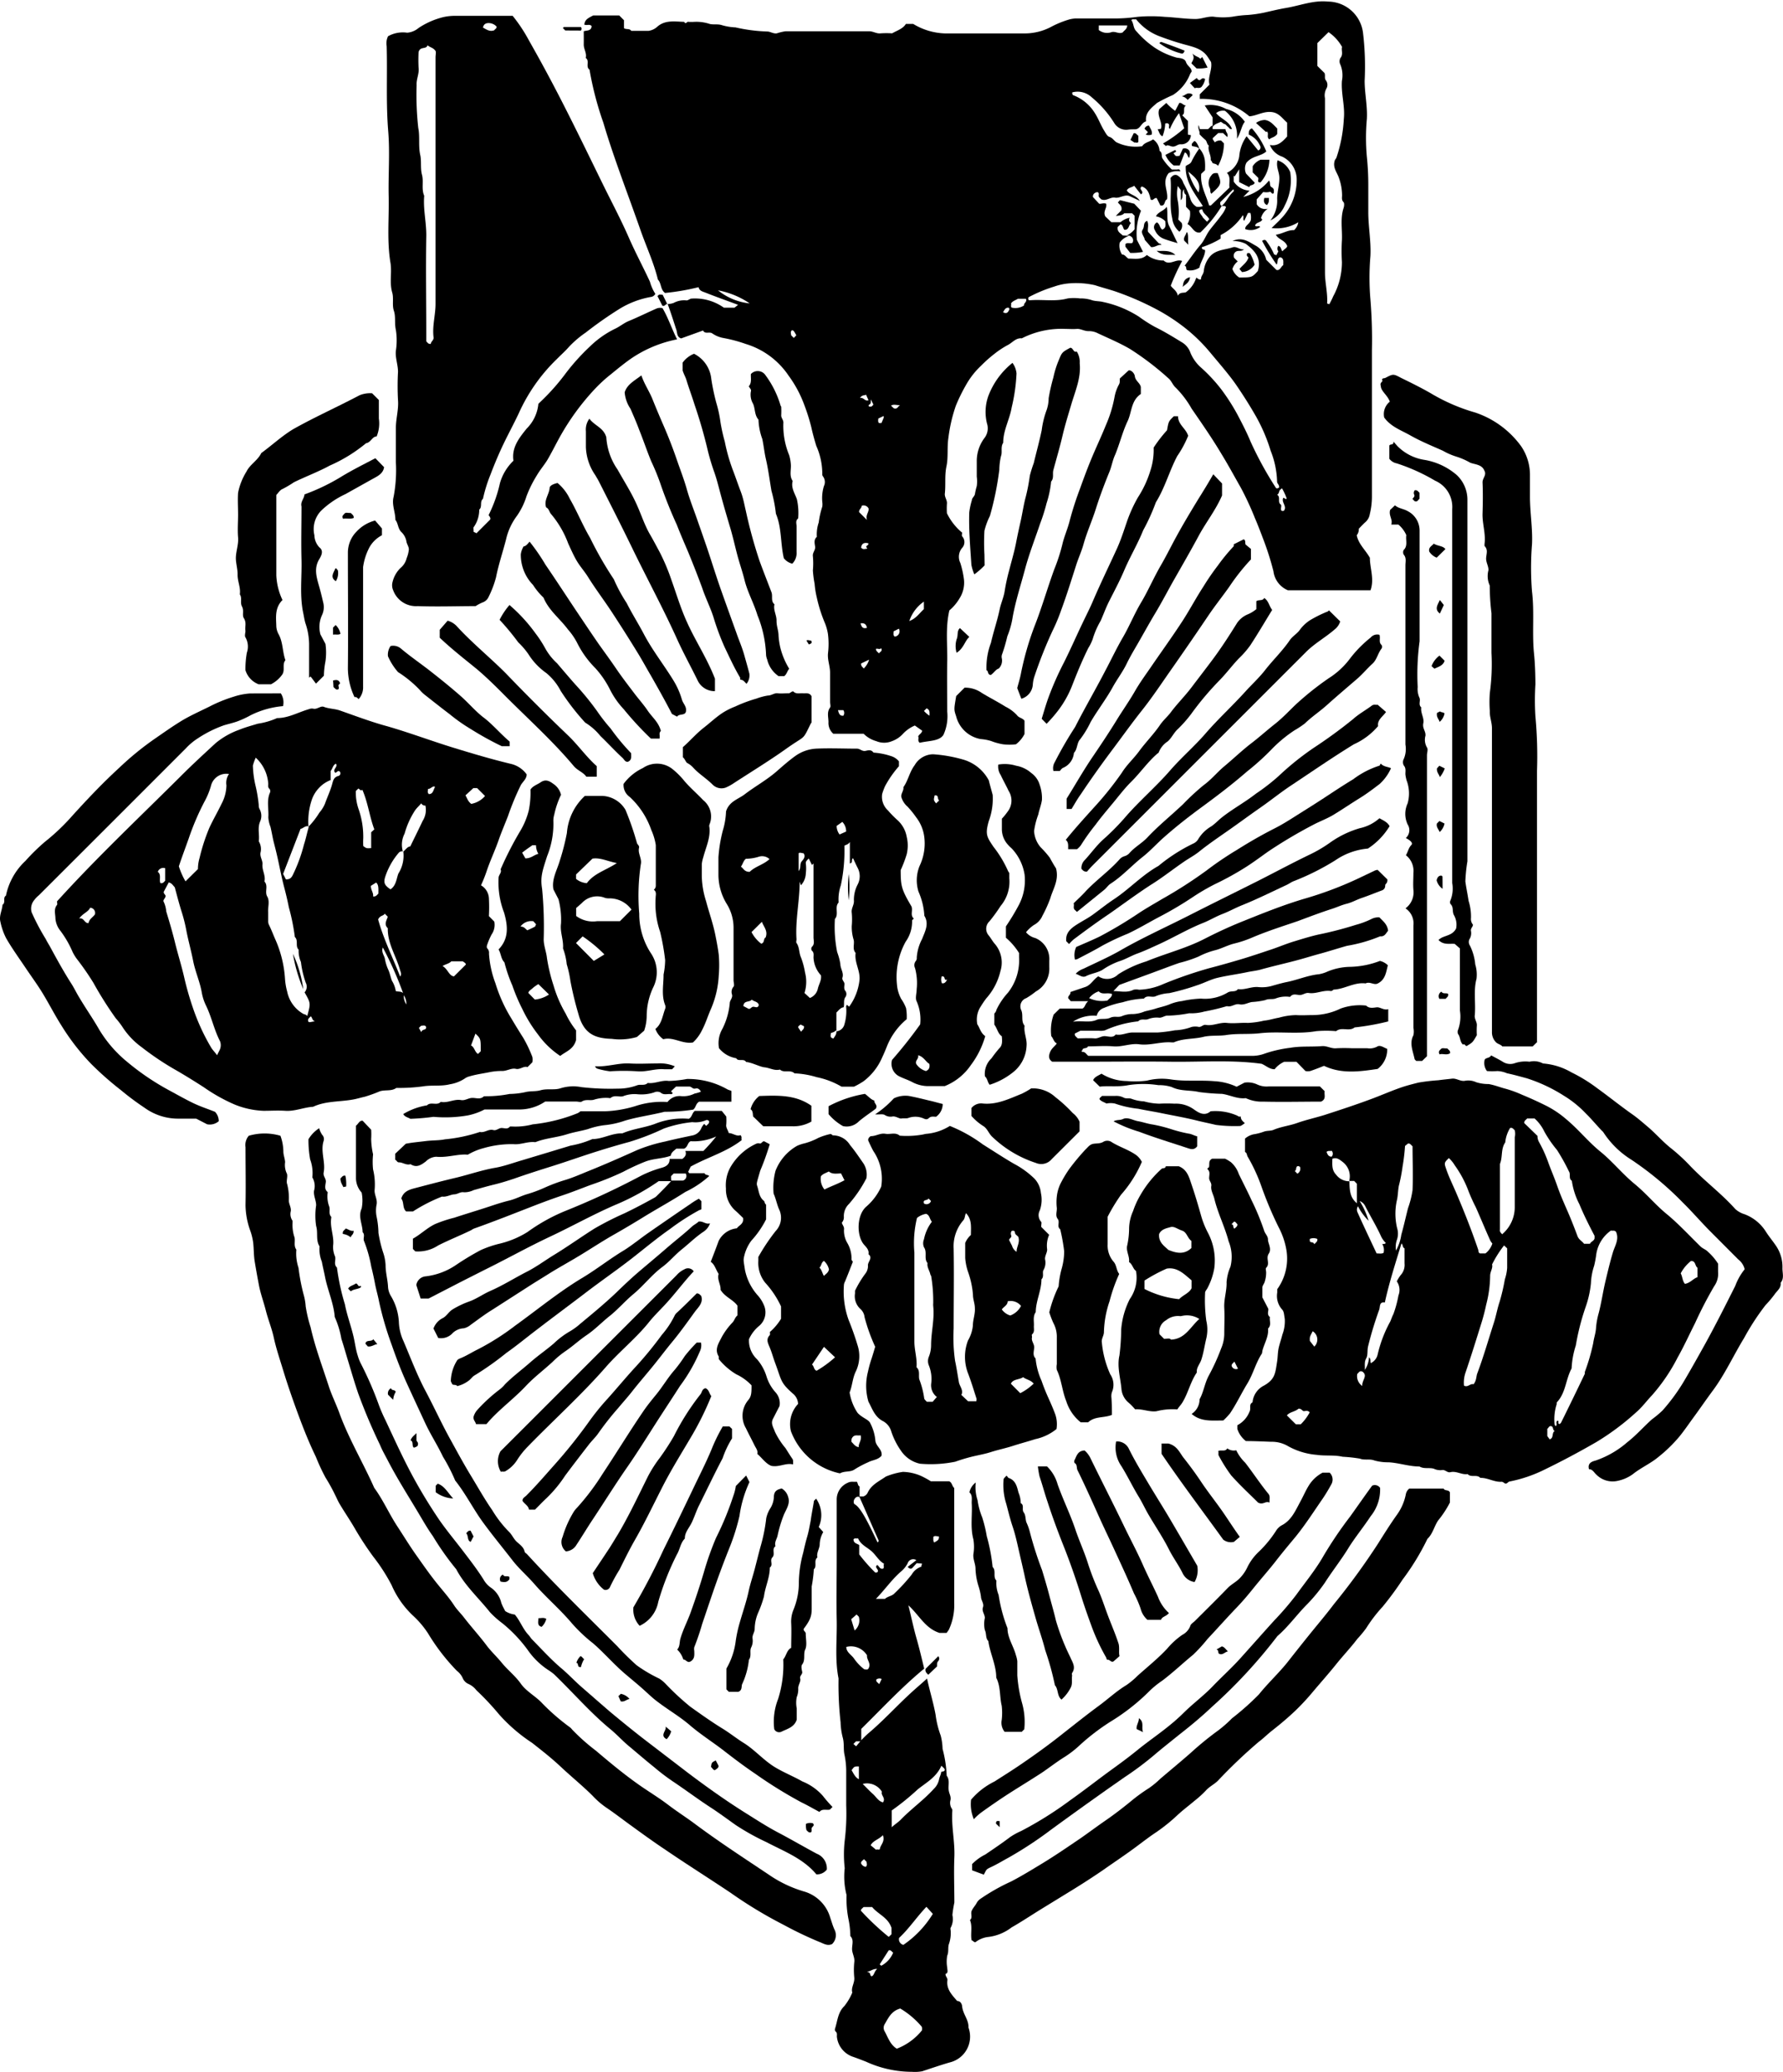 <svg xmlns="http://www.w3.org/2000/svg" viewBox="0 0 225.2 261.66"><g id="Livello_2" data-name="Livello 2"><g id="Livello_1-2" data-name="Livello 1"><path d="M84.33,38.4a2.68,2.68,0,0,0,.73-.13,2.84,2.84,0,0,1,1.54-.34c.29.07.51-.21.74-.22a6.31,6.31,0,0,1,4.09,1.15h1.34l.45-.36c-1.41-.53-2.76-1-4.11-1.54-.35-.13-.79-.23-.88-.69A29.3,29.3,0,0,1,84,37c-.6-.43-.45-1.22-.9-1.68-.53-2.17-1.48-4.19-2.21-6.28s-1.5-4.18-2.25-6.26c-.86-2.4-1.71-4.82-2.43-7.27a40.61,40.61,0,0,1-1.75-6.71c-.54-.37.06-1.11-.48-1.48.16-.6-.26-1.11-.25-1.7s0-1.11,0-1.67c.39-.14.94,0,1-.65-.25-.3-.6-.05-.9-.19-.09,0,0-.08,0-.16.12-.56.61-.73,1.09-1h3.29c.2.2.39.4.6.6v1c.26.22.7,0,.92.35.72,0,1.44,0,2.16,0a2.07,2.07,0,0,0,1.1-.5c1-.91,2.24-.67,3.42-.64.22.4.35-.08.55,0a5.77,5.77,0,0,0,.72,0,5.41,5.41,0,0,1,1.82.22c.53.2,1.12,0,1.72.21a7.29,7.29,0,0,0,1.68.27,20.67,20.67,0,0,0,4,.52c.39,0,.77.3,1.22.23a6.53,6.53,0,0,1,1.1-.26c3.52,0,7,0,10.56,0,.52,0,.93.33,1.46.26a11.52,11.52,0,0,1,1.44,0c.62-.36,1.35-.56,1.74-1.19h.92a8.18,8.18,0,0,0,4,1.2c3.4,0,6.8,0,10.2,0a7.13,7.13,0,0,0,3.15-.79,12.08,12.08,0,0,1,2.46-1,5.16,5.16,0,0,1,.67-.1c.36,0,.72,0,1.08,0h3.48a21.19,21.19,0,0,0,3.27-.2,19.13,19.13,0,0,1,3.47,0c1.29.06,2.56.26,3.86.27.8,0,1.51-.35,2.3-.29a8.68,8.68,0,0,0,2.39,0,14.55,14.55,0,0,1,1.95-.22,16.92,16.92,0,0,0,1.93-.27c.95-.21,1.91-.45,2.85-.61,1.77-.29,3.47-1,5.33-.81a4.49,4.49,0,0,1,4.43,4,35.69,35.69,0,0,1,.2,6c0,1.61.37,3.2.28,4.82a26.42,26.42,0,0,0,0,4.79,34.19,34.19,0,0,1,.18,3.5q0,1.74,0,3.48c0,1.85.36,3.68.27,5.54a32.58,32.58,0,0,0,0,5.5,62,62,0,0,1,.19,6.38c0,2.16,0,4.32,0,6.48V57c0,1.92,0,3.84,0,5.76a9.21,9.21,0,0,1-.27,2.17,1.69,1.69,0,0,1-.54,1c-.3.26-.57.56-.85.85a1.19,1.19,0,0,1-.26.82c.23,1.14,1.12,1.87,1.66,2.85,0,1.32.59,2.69.08,4.1H162.67a3,3,0,0,1-1.83-2.41,36,36,0,0,0-1.2-3.82c-.38-1-.73-1.94-1.14-2.89a37.79,37.79,0,0,0-1.77-3.82c-.81-1.42-1.59-2.87-2.45-4.27-1.19-2-2.48-3.85-3.78-5.74a12.29,12.29,0,0,0-2-2.64c-.39-.34-.52-.85-.93-1.19a36.1,36.1,0,0,0-4.82-3.68c-1.33-.78-2.73-1.36-4.09-2a2.45,2.45,0,0,0-1.19-.27c-.54,0-1-.32-1.46-.28s-1,0-1.44,0a11,11,0,0,0-5.51,1.19c-.77-.08-1.2.57-1.8.86a11.47,11.47,0,0,0-1.61,1.06,17.3,17.3,0,0,0-1.75,1.55A10.1,10.1,0,0,0,122,48.64a22.21,22.21,0,0,0-1.27,2.59,19.67,19.67,0,0,0-.94,4.05c-.19,1.22,0,2.45-.25,3.62s-.07,2.34-.21,3.5c0,.46.32.78.27,1.22a9.61,9.61,0,0,0,0,1.2,7.36,7.36,0,0,0,1.92,2.45c0,.16-.07.38,0,.46a1.08,1.08,0,0,1,0,1.47,1.74,1.74,0,0,0-.23,1.89,12,12,0,0,1,.46,2.08,3.68,3.68,0,0,1-.55,2.39,5.89,5.89,0,0,1-1.29,1.53c-.51,2.18-.23,4.32-.27,6.45s0,4.23,0,6.35a5.68,5.68,0,0,1-.48,2.92c-.53.82-1.84.72-3,1-.32-.28-.06-.59-.19-.79.11-.31.46-.38.5-.74l-.92-.65A4.39,4.39,0,0,0,114,92.73a3.46,3.46,0,0,1-1.33.87,2.58,2.58,0,0,1-2,0,3.65,3.65,0,0,1-1.59-.93h-3.83a1.81,1.81,0,0,1-.61-1.48c0-.6-.23-1.25.2-1.83.12-.16,0-.47,0-.71,0-1.24,0-2.48,0-3.72,0-.81-.34-1.58-.26-2.42a10.06,10.06,0,0,0,0-2.39,6.14,6.14,0,0,0-.42-1.5,18.32,18.32,0,0,1-1-3.18,10.75,10.75,0,0,1-.27-1.7,13.38,13.38,0,0,1-.22-1.7,9.72,9.72,0,0,0,0-1.79c-.07-.47.35-.76.28-1.23s-.17-.87.22-1.22a4.69,4.69,0,0,1,.24-1.82,10.4,10.4,0,0,1,.45-2,2.19,2.19,0,0,0,0-.58,5.27,5.27,0,0,1,.2-2,1.18,1.18,0,0,0-.12-1.24.44.44,0,0,1-.08-.32,8.71,8.71,0,0,0-.76-3.53c-.24-.78-.46-1.58-.63-2.36a24.8,24.8,0,0,0-.87-2.77,14.93,14.93,0,0,0-2-3.74,10,10,0,0,0-5.41-4,18.19,18.19,0,0,0-2.81-.75,3.59,3.59,0,0,1-1.43-.59c-.38-.24-.91.14-1.15-.36l-2.77,1c-.6-.18-.46-.81-.65-1.22C85.05,40.49,84.71,39.43,84.33,38.4Zm58.3-8.62a2.29,2.29,0,0,0-1.21.87,2.05,2.05,0,0,0,.29,1.49c.39,0,.53.38.82.52.82,0,1.67.19,2.32-.46a3.4,3.4,0,0,0,2.12.7c.75.71,1.54-.25,2.34.06a27.52,27.52,0,0,0-1.44,3.12c.26.4.77.62.9,1.27.25-.47.65-.33,1-.43a3.66,3.66,0,0,0,1.32-1.85c.21.06.3.32.62.19-.07-.35.27-.58.33-1a3.39,3.39,0,0,1,.76-1.84c.77-.9,1.9-.85,2.88-1.18.52-.17.87.32,1.45.25-.38.34-.74.07-1.07.32a.61.61,0,0,0-.17.77l.44.44a1.94,1.94,0,0,0-.67.95,2.11,2.11,0,0,0,.85,1.07c1.62,0,1.62,0,2.36-.81.51-1.68-.45-2.62-1.52-3.43a3.6,3.6,0,0,0-1.68-.36c1.25-.58,2.11.14,2.92.58a2.73,2.73,0,0,1,1.34,1.79l1.28,1.28c.47.13.57-.43.87-.6,0-.47.1-.88-.39-1-.45.16-.24.62-.45.93a28.56,28.56,0,0,1-1.83-3c.3-.21.47-.11.57.07a8,8,0,0,1,.95,1.65s.13,0,.27.11l.26-.5a.59.59,0,0,1,0-.7c.36.09.33.47.51.69.21-.27.59-.41.61-.67-.29-.77-1.12-.79-1.43-1.43.83-.1,1.5-.62,2.29-.57a1.67,1.67,0,0,0,.54-1,5.19,5.19,0,0,1-3.37.73c.43-.43.82-.78,1.17-1.16a7,7,0,0,0,2-4.93,3.21,3.21,0,0,0-1.82-2.92,2.54,2.54,0,0,1-1.57-1.48c1,.21,1.61-.44,2.18-1.07V15.49c-.52-.45-.92-1.06-1.62-1.27-1.16-.33-2.17.41-3.15.47a9.26,9.26,0,0,0-6.26-2.2v-.58l1.22-1.22c-.26-.95.39-1.87.2-2.86-.16-.24-.32-.5-.49-.74-.73-1-1.9-1.2-3-1.51s-1.92-.59-2.86-.94a6.91,6.91,0,0,1-3.12-2.21c-.23.06-.45-.08-.6.11.32.42.22,1,.63,1.4a12.15,12.15,0,0,0,2.37,2.11,9.55,9.55,0,0,0,2.74,1.23c.38.07,1,.06,1.17.57s.71.69.71,1.19a2.61,2.61,0,0,0-.2.32A5.51,5.51,0,0,1,148.14,12a19.74,19.74,0,0,0-2,1c-.73.64-1.53,1.22-1.39,2.33-.62.17-.69.94-1.34,1-.33,0-.69,0-1,.05a1.75,1.75,0,0,1-1.68-.85,13.37,13.37,0,0,0-2.84-3.24,2.59,2.59,0,0,0-2.46-.62c0,.25,0,.32.24.4a5.48,5.48,0,0,1,2.58,2.16c.48.73.76,1.54,1.21,2.27.19.31.39.7.64.78.47.14.63.57,1,.73a5.6,5.6,0,0,0,3.16.46c.31-.5.94-.54,1.38-.87a1.91,1.91,0,0,1,.82,1.46c.38.2.2.62.35.93a7.16,7.16,0,0,0,1.2,1.42c.21,0,.41,0,.61,0s.38-.13.46.24a2.43,2.43,0,0,0-1.48.22c-.9,1.17,0,2.23-.2,3.31-.39.12-.17.9-.84.77l-.46-.93c-.34-.1-.46.43-.78.16-.14-.71-.35-1.37-1.11-1.63-.49.38.43.62-.1,1l-.86-1.09c-.34.25-.74.21-.93.59.34.58,1.15.54,1.65,1.32l-1.33-.62c-.64-.22-1.21.32-1.81.21s-1.16.53-1.78.19c-.09-.15-.26-.2-.28-.39s.11-.41-.18-.5c-.4.08-.58.33-.55.62l.79.85c.18.06.55-.14.88,0,.15.54-.44.95-.1,1.61l.76.72h1.16a2.52,2.52,0,0,1,1.16-.56c-.2.38,0,.52.16.69-.32.23-.23.88-.83.83-.21-.2-.15-.6-.49-.69l-.35.32c-.13.62.36.81.63,1.09Zm18.91,31.81c.1-.37-.26-.48-.24-.81a11.33,11.33,0,0,0-.81-3.85,21.76,21.76,0,0,0-1.82-4.28c-.78-1.37-1.62-2.7-2.51-4s-2.18-2.77-3.3-4.12a21.13,21.13,0,0,0-3.69-3.5,24.62,24.62,0,0,0-2.74-1.77,36.51,36.51,0,0,0-5.58-2.46c-.84-.28-1.71-.5-2.55-.78a10.7,10.7,0,0,0-3.14-.24,7.5,7.5,0,0,0-2,.41,18.43,18.43,0,0,0-3.08,1.26c-.27.12-.24.24-.15.46a2,2,0,0,0,.34,0c1.52-.1,3.06.2,4.58-.22a6.25,6.25,0,0,1,1.56,0,4.43,4.43,0,0,1,1.47.21c.44.16,1,.12,1.45.24A13.68,13.68,0,0,1,143.86,40a18.06,18.06,0,0,0,2,1.28c1.18.58,2.29,1.26,3.4,1.94a2.47,2.47,0,0,1,1.1,1.34,5.08,5.08,0,0,0,1.32,1.85,20.35,20.35,0,0,1,2.57,2.76,25.85,25.85,0,0,1,2.06,3.22c.59,1.12,1.17,2.24,1.65,3.4a44.62,44.62,0,0,0,3.15,5.76C161.18,61.71,161.34,61.71,161.54,61.59Zm6.36-23.17c.17-.32.34-.64.49-1a9,9,0,0,0,1.1-4.34,22.94,22.94,0,0,1,0-2.75c.06-1.36-.23-2.75.22-4.09.07-.22.09-.57,0-.69-.29-.28-.2-.59-.2-.89a6.55,6.55,0,0,0-.41-2.22c-.23-.69-.85-1.33-.48-2.26a1.1,1.1,0,0,0,.18-.28,18.16,18.16,0,0,0,.93-4.88c.17-1.6-.36-3.19-.24-4.81a3.57,3.57,0,0,0-.2-2.06.89.89,0,0,1,0-.81c.41-.48.09-1,.22-1.41a5.54,5.54,0,0,0-1.71-1.87l-1.41,1.38V8.33l.9.89c.14.34-.06.65.19.95a.93.93,0,0,1,.06,1,1.78,1.78,0,0,0-.19,1.24c0,7.34,0,14.68,0,22,0,1.33.36,2.61.27,3.92ZM142.38,3.21h-3.6v.58a1.68,1.68,0,0,0,1.55.29c.52-.2,1,.28,1.49,0C142,3.82,142.33,3.71,142.38,3.21ZM94.69,38.32a10.51,10.51,0,0,0-4-1.65A7.61,7.61,0,0,0,94.69,38.32Zm22,37.66a4.87,4.87,0,0,0-1.84,2.45c.85-.3,1.29-1,1.84-1.5Zm11-37.66c.09.15-.09.37.1.53a2,2,0,0,0,1.55-.27c-.06-.31.44-.45.23-.85h-1C128.29,37.91,127.91,38,127.7,38.32Zm34.22,23.35c-.11.11-.28.21-.32.34s-.09.37-.28.48c.48.29,0,.9.46,1.24.15.12-.06.52.07.75a.29.29,0,0,0,.34,0c.4-.55-.37-1.05-.1-1.59.18-.06.19.22.44.09A7.29,7.29,0,0,0,161.92,61.67Zm-52.41,4c-.21-.63.29-1,.2-1.46a.71.71,0,0,0-.86-.34c0,.31-.38.47-.33.81ZM113,80.4a.67.67,0,0,0,.53-1l-.67.34C112.88,80,112.76,80.17,113,80.4Zm-3.88,4a2.48,2.48,0,0,0,.65-1.09l-1,.48C108.72,84.18,109,84.25,109.1,84.45Zm.42-15.16c-.41-.33.28-.33.12-.63-.5-.11-.82,0-.9.55C109,69.43,109.18,69.34,109.52,69.29Zm-9.28-26.56.32-.33c-.34-.62-.36-.63-.57-.63-.21.19-.1.41-.08.63Zm10.67,10.18c0,.2-.07.4.09.57,0,0,.06,0,.09,0a1.46,1.46,0,0,0,.22,0c.34-.78.34-.78.25-.88Zm-2.33-2.6c.52-.1.61.46,1.1.29l-.32-.71C109.18,50,108.93,49.79,108.58,50.31Zm8.1,39.53a3.41,3.41,0,0,0,.7.6c0-.4.08-.74-.37-.93Zm-10.86-.1c.12.47.25.75.68.7a.64.64,0,0,0,0-.7Zm20.84-50.26c.53.28.67-.06.81-.36,0,0,0-.13-.08-.2C127,38.81,126.89,39.11,126.66,39.48Zm-18,39.24c.13.51.29.78.82.62C109.42,78.93,109.28,78.66,108.7,78.72ZM111,82.53c.13-.21.52-.3.29-.66-.19.2-.45,0-.65.08C110.62,82.26,110.91,82.35,111,82.53Zm2.64-31.36c-.47,0-.78-.15-1.11.07.23.14.28.38.57.36S113.38,51.37,113.68,51.17Zm-3.34-.1-.31-.63c0,.35,0,.45-.07.56s-.3.12-.18.32C110.15,51.48,110.24,51.13,110.34,51.07Z"/><path d="M157.36,182a3.17,3.17,0,0,1-1.08-1.54V180a3.29,3.29,0,0,0,1.54-1.72c.22-.39-.12-.92.38-1.17a2.62,2.62,0,0,1,1.45-2.12c1.4-.8,1.42-1.55,1.65-3,.1-.6.07-1.21.22-1.83s.32-1.07.45-1.61a4.72,4.72,0,0,0,.3-2c-.08-.4-.08-.91-.33-1.16a2.57,2.57,0,0,1-.62-2.15v-.42A6.62,6.62,0,0,0,162.5,158a9.61,9.61,0,0,0-1-3,46.84,46.84,0,0,1-2.12-5,21.75,21.75,0,0,0-1.8-3.93c-.11-.19-.07-.47-.33-.58V143.8a2.41,2.41,0,0,1,1.07-.54,6.9,6.9,0,0,0,1.32-.34c.42-.15.87-.07,1.22-.23,1-.42,2-.51,3-.87s2.28-.65,3.42-1c2-.65,4.08-1.33,6.1-2.09,1.17-.44,2.33-.95,3.51-1.36.74-.26,1.5-.45,2.25-.64a24.23,24.23,0,0,1,2.53-.3c.57-.08,1.14-.13,1.71-.2s1,.33,1.58.28a2.38,2.38,0,0,1,1.49.17,5.06,5.06,0,0,0,1.56.23c.75.12,1.46.42,2.18.6a14.41,14.41,0,0,1,2.07.76c1,.41,2,.87,2.93,1.33a12.4,12.4,0,0,1,2.64,1.76c1.53,1.27,2.77,2.84,4.3,4.08s2.79,2.82,4.31,4.07,2.63,2.64,4.06,3.81,2.87,2.72,4.28,4.1c.29.28.67.38.94.67A7.21,7.21,0,0,1,217,159.6c0,.32,0,.64,0,1a2.72,2.72,0,0,1-.49,1.84,50.72,50.72,0,0,0-2.4,4.63c-.74,1.46-1.41,2.95-2.21,4.36a23,23,0,0,1-3.25,4.79c-.67.7-1.25,1.51-2,2.15a32,32,0,0,1-5,3.74c-2.25,1.3-4.54,2.52-6.89,3.65a17.52,17.52,0,0,1-4.11,1.35c-.21.05-.27.3-.55.25-.12-.06-.29-.23-.45-.22-.94.06-1.75-.52-2.68-.49-.43-.49-1.17,0-1.6-.48-.75.12-1.43-.43-2.18-.24-.41.1-.66-.37-1.1-.26a1.94,1.94,0,0,1-1-.18c-.57-.17-1.24.06-1.81-.28-1.32,0-2.56-.45-3.88-.53a6.42,6.42,0,0,1-1.81-.23c-.63-.24-1.26,0-1.82-.23a19,19,0,0,0-2.19-.24c-1.09-.25-2.19-.08-3.26-.24a8.89,8.89,0,0,1-3.62-1.09,4,4,0,0,0-2.16-.56C159.48,182.05,158.44,182,157.36,182Zm13.08-32.85c0,1.54.21,2.19.94,2.82v-2.47l-.34-.35h-.63a2.28,2.28,0,0,0-.81-2.39c-.38-.29-.76-.64-1.32-.41,0,.71-.1,1.41.47,2A2.08,2.08,0,0,0,170.44,149.19Zm33.06,6.24a4.46,4.46,0,0,0-1.9,3.13,13.08,13.08,0,0,1-.25,1.33,8.12,8.12,0,0,0-.41,2.22,12.57,12.57,0,0,1-.67,3,30.12,30.12,0,0,0-1.24,4.86,11,11,0,0,0-.53,2.9c-.75,1.36-.72,3.06-1.85,4.26-.07.07,0,.24-.06.33a6.24,6.24,0,0,0-.23,2.54s.09.1.13.15c.28-.16-.08-.55.24-.68.25,0-.07.43.27.41a.91.91,0,0,0,.17-.17q1.52-3.07,3-6.17c0-.06,0-.16,0-.23a25.31,25.31,0,0,0,1.06-3.64c.08-.62.31-1.25.35-1.87a9.64,9.64,0,0,1,.34-1.91c.35-1.34.54-2.72.86-4.06s.57-2.39.92-3.57c.23-.81.77-1.58.48-2.46C204.09,155.35,203.77,155.44,203.5,155.43Zm-9.31-11.93a1.51,1.51,0,0,0,.16.71,16.57,16.57,0,0,1,1.23,2.72c.37,1,.77,1.92,1.11,2.9s.78,2,1.22,3,.91,2.18,1.32,3.29c.17.49.61.68.84,1h.75c.11-.27.53-.36.58-.69,0-.15,0-.25,0-.31-.69-1.31-1.35-2.63-1.92-4a9.27,9.27,0,0,1-.95-2.95c-.44-.29-.12-.8-.36-1.17a25.22,25.22,0,0,0-1.52-2.73,14.81,14.81,0,0,1-1.6-2.33,5.32,5.32,0,0,0-1.22-1.64h-.95c-.14.18-.4.28-.35.59Zm-8.05,31.33c.37-.47.3-1,.46-1.37.78-2.08,1.39-4.22,2.07-6.33.29-.88.44-1.81.74-2.69a25.23,25.23,0,0,0,.66-2.83,5.83,5.83,0,0,0,.29-1.45c0-.83,0-1.67,0-2.46l-.39-.37a14,14,0,0,0-1.52,2.41c.14.43-.25.92-.24,1.44a14.92,14.92,0,0,1-.5,3.64,24.28,24.28,0,0,1-.62,2.37c-.65,2.09-1.3,4.18-2,6.23a3.87,3.87,0,0,0-.18,1.62C185.41,175.27,185.71,174.67,186.14,174.83Zm3.61-18.93a4.48,4.48,0,0,0,1.57-3.49c0-2.91,0-5.82,0-8.73a2,2,0,0,0,0-.89c-.18-.15-.27-.37-.59-.29a4.27,4.27,0,0,0-.61,1.82c-.58.82-.31,1.85-.67,2.72q0,4.13,0,8.25C189.39,155.58,189.57,155.7,189.75,155.9Zm-16.58,16.28a1.59,1.59,0,0,0,.84-1.11,16.21,16.21,0,0,1,1.59-4.14c.13-.3.24-.65.39-.92a14.23,14.23,0,0,0,.64-2.36,1.88,1.88,0,0,0-.21-1.78,5,5,0,0,1,.49-.79,1.89,1.89,0,0,0,.49-1.47c0-.64,0-1.28,0-1.91-.28-.11-.17-.43-.39-.62-.75,2.47-1.54,4.9-2.1,7.46-.74-.12-.57.54-.72.93-.54,1.5-1,3-1.39,4.58-.14.54,0,1.12-.25,1.56s-.14.87-.17,1.45a3.13,3.13,0,0,0,.53-1.6C173.22,171.68,173,172,173.17,172.18ZM183,146.26c-.61.56-.59.66-.37,1.3.36,1.08.88,2.11,1.32,3.15,1,2.34,1.93,4.7,2.75,7.11.05.15,0,.4.23.48h.69a2.57,2.57,0,0,0,.87-1.25,2.22,2.22,0,0,1-.25-.35c-.64-1.41-1.22-2.84-1.85-4.25a21.11,21.11,0,0,1-.95-2.12,13.68,13.68,0,0,0-1.68-3.13A4.3,4.3,0,0,0,183,146.26Zm-5.54-1.53a23.88,23.88,0,0,1-.31,2.6,21.22,21.22,0,0,1-.47,2.43c-.11.58-.11,1.15-.22,1.71a7.81,7.81,0,0,0,0,3.63,2.4,2.4,0,0,1,0,1.41,2.83,2.83,0,0,0-.14,1.43,5.69,5.69,0,0,0,.67-2c.32-1.11.56-2.24.85-3.36a11.79,11.79,0,0,0,.57-2.27c.08-1.86,0-3.73,0-5.54-.22-.18-.31-.4-.59-.34Zm-5.92,7.58a.79.79,0,0,0-.08.8c.78,1.75,1.61,3.48,2.41,5.19.35,0,.63.07.88-.07a1.45,1.45,0,0,0-.17-1.12c.24,0,.36,0,.45-.13a3.16,3.16,0,0,1-.58-.8c-.59-1.32-1.36-2.55-2-3.82a1.33,1.33,0,0,0-.72-.68,10.22,10.22,0,0,1,1.13,2.5A7.3,7.3,0,0,1,171.5,152.31Zm41.31,9.83c.67-.14,1-.65,1.55-.84v-1.19c-.34-.22-.21-.9-.83-.85a4.94,4.94,0,0,0-1.29,1.56C212.51,161.22,212.48,161.76,212.81,162.14ZM164,177.92c-.47.4-1.1.39-1.46.84l1.13,1.12h.62a6.15,6.15,0,0,0,1.13-1.51c-.24-.27-.49-.17-.71-.15S164.39,177.86,164,177.92Zm2-7.85a1.23,1.23,0,0,0-.2-1.94c-.37.7-.39.71-.36,1.22Zm6.09,3.16c-.41-.17-.47.16-.66.28a1.5,1.5,0,0,0,.63,1.53C172,174.29,172.8,173.76,172.08,173.23Zm23.34,8.14.3.41c.56-.17.22-.82.64-1.06-.29-.09-.14-.52-.43-.6s-.33.22-.51.33ZM166,157.14c.21-.24.45-.35.38-.67a1.21,1.21,0,0,0-.95,0v.27C165.51,157,165.87,156.77,166,157.14Zm1.56-11.64c.12.34.26.59.63.58a.55.55,0,0,0,0-.75C168,145.42,167.76,145.26,167.53,145.5Zm-3.7,2.73a.7.7,0,0,0,.33-.87s-.12-.06-.2-.09c-.41,0-.17.52-.46.62Z"/><path d="M66.52,97.8c0,.59-.51.93-.75,1.38a33.56,33.56,0,0,0-1.61,3.89c-.39,1-.82,2-1.17,3-.47,1.36-1.1,2.66-1.54,4a17.09,17.09,0,0,1-.7,1.74,2,2,0,0,1,1,1.63,21.3,21.3,0,0,1,0,2.26l.68.69a2.12,2.12,0,0,1-.34,1.63,9,9,0,0,0-.53,1.22c-.08.19-.12.44,0,.55a.78.78,0,0,1,.2.64,12.89,12.89,0,0,0,.81,3.74,18.9,18.9,0,0,0,2,4.43c.5.84,1,1.66,1.53,2.49a16.46,16.46,0,0,1,1.14,2.4,1.89,1.89,0,0,1,0,.67l-.61.61c-.49-.18-.94.35-1.48.22s-1.12.27-1.71.27a7.69,7.69,0,0,0-1.71.17c-.81.16-1.63.27-2.43.51a1.7,1.7,0,0,0-.61.28,4.8,4.8,0,0,1-1.87.72c-1.12.28-2.27.08-3.37.26a22.76,22.76,0,0,1-3.39.2c-.62.45-1.4.2-2.1.43a17.54,17.54,0,0,1-1.88.68c-.51.11-1,.27-1.53.36-1.68.3-3.43.17-5,.91-1.18.07-2.3.59-3.51.51-.92-.06-1.84,0-2.76,0a10.74,10.74,0,0,1-3.73-.83,22.1,22.1,0,0,1-3.8-2.14c-1.1-.71-2.21-1.4-3.34-2.06a35.89,35.89,0,0,1-4.51-3,9.63,9.63,0,0,1-2.5-2.66,10.26,10.26,0,0,0-.78-1,46,46,0,0,1-2.82-4.47A34.05,34.05,0,0,0,9.7,121.1a5.62,5.62,0,0,1-.53-.87,12.66,12.66,0,0,0-1.57-2.71A2.82,2.82,0,0,1,7,116c0-.55-.24-1.18.2-1.71.07-.09,0-.3,0-.45,5-5.52,10.45-10.65,15.73-15.91,1.39-1.39,2.85-2.73,4.3-4.07a9.84,9.84,0,0,1,3-1.7c.75-.31,1.55-.52,2.33-.76A9.32,9.32,0,0,0,35,90.69c1.43,0,2.65-.73,4-1.12a1,1,0,0,1,.56-.07c.5.13.92-.39,1.34-.23.64.25,1.33.23,2,.45,2,.7,4,1.46,6,2,2.85.82,5.62,1.87,8.46,2.74,2.35.72,4.7,1.42,7.11,2A3.41,3.41,0,0,1,66.52,97.8Zm-15.58,9.75c.31-.25.52-.63.88-.65.53-1.1,1.06-2.15,1.56-3.22a2.59,2.59,0,0,0,.35-1.94.56.56,0,0,1-.53-.28c-.27.34-.6.59-.85,1a10.39,10.39,0,0,0-1.25,2.83,3,3,0,0,0-.22,2.23.57.57,0,0,0-.5.16,9,9,0,0,0-1.67,2.89c-.31.89-.2,1.2.61,1.75.73-.48.75-1.37,1-2A4.22,4.22,0,0,0,50.94,107.55Zm-12-3.12a9.91,9.91,0,0,0,1.4-1.8,4.26,4.26,0,0,0,.71-1.14c.29-.83.68-1.63.91-2.48.12-.46.21-.85.75-1a.35.35,0,0,0,.21-.56c-.25-.2-.38.12-.57.15-.45-.41.4-.74.07-1.15-.39.19-.4.63-.66.92v1.15a3.88,3.88,0,0,0-1.42.94,4.15,4.15,0,0,0-.91,1.41,8.57,8.57,0,0,0-.47,3.49c-.44-.1-.66.27-1,.32l-2.2,5.69c.12.23.24.46.35.69.44,0,.65-.12.87-.55a19.9,19.9,0,0,0,1.41-3.84C38.64,105.91,38.79,105.13,39,104.43ZM32.3,95.69a6.48,6.48,0,0,0-.36,1,12.61,12.61,0,0,0,.33,2.52,17.89,17.89,0,0,1,.41,2.45,1,1,0,0,0,.12.55,1.76,1.76,0,0,1,.08,1.48c-.4.87-.07,1.72-.2,2.56a1.86,1.86,0,0,1,.22,1.45c-.08.54.3,1,.25,1.46-.07.75.43,1.42.25,2.17.52.55,0,1.29.35,1.89s.07,1.32.12,2c0,.35,0,.71,0,1.07a1.1,1.1,0,0,0,.12.55c.31.63.55,1.29.84,1.93A14.52,14.52,0,0,1,36,123.66a8.18,8.18,0,0,0,.27,1.57A4.2,4.2,0,0,0,38.23,128c.18.13.45.1.57.33.45-1.63.45-1.63-.33-3a1.08,1.08,0,0,0,.15-1.21,12,12,0,0,1-.61-2.62,3.47,3.47,0,0,1-.29-1.56c-.46-.45,0-1.16-.48-1.6a26.64,26.64,0,0,0-.76-3.76c-.17-.87-.38-1.75-.61-2.61-.29-1.12-.51-2.26-.76-3.4-.15-.69-.32-1.38-.5-2.07s-.28-1.39-.45-2.08a3.87,3.87,0,0,1-.27-1.21c.08-1-.25-2.11.22-3.13a.51.51,0,0,0-.06-.44c-.24-.19-.17-.43-.17-.66A4.88,4.88,0,0,0,32.3,95.69ZM20.92,113.12c0,.34-.41.54-.23.8a3.67,3.67,0,0,1,.31,1.2c.39,1.28.77,2.56,1.09,3.86.38,1.56.87,3.08,1.22,4.65a37.88,37.88,0,0,0,1.05,3.64,26.56,26.56,0,0,0,2.29,5c.21.36.47.57.76,1l.32-.63a1.41,1.41,0,0,0,.06-1.14c-.74-1.42-1.05-3-1.74-4.44a6.27,6.27,0,0,1-.56-1.68c-.23-1.37-.82-2.63-1.09-4s-.61-2.55-.86-3.84a19.73,19.73,0,0,0-.63-2.49c-.31-1-.55-1.93-.84-3-.2-.18-.36-.53-.76-.6l-.63,1.18s0,.07,0,.14Zm8-15.37a2,2,0,0,0-2.23,1.34,9.48,9.48,0,0,1-.87,2.16,32.61,32.61,0,0,0-2,4.69c-.41,1.15-.84,2.29-1.23,3.47a9.29,9.29,0,0,0,.84,1.9L25,109.76a5,5,0,0,1,.21-1.42,23.88,23.88,0,0,1,1.24-3.81c.46-1,1.05-2,1.56-3.07a5.11,5.11,0,0,0,.59-2.27A2,2,0,0,1,28.92,97.75Zm18.36,7c-.61-1.62-.8-3.37-1.51-5-.28.18-.34-.12-.51-.16l-.32.31a6.51,6.51,0,0,0,.38,2.37,10.6,10.6,0,0,1,.56,3.58,9,9,0,0,0,0,1c.4.3.4.3,1,.26v-2Zm.48,11.38c.68,2.46,1.84,4.78,2.78,7.21.2-.29.1-.5,0-.78-.48-1.79-1.61-3.39-1.56-5.33-.52-.5-.14-1,0-1.45l-.39-.39C48.45,115.7,48,115.58,47.76,116.12Zm.59,3.54c-.22.59.19,1,.27,1.45a5.46,5.46,0,0,0,.43,1.37c.2.45.28.92.45,1.37a3.54,3.54,0,0,1,.49,1.31c.32.1.65,0,.92.25A43.85,43.85,0,0,0,48.35,119.66ZM55.89,122c.67.37.82,1.26,1.45,1.31l1.5-1.49c0-.19-.24-.29-.39-.41H57C56.74,121.7,56.35,121.74,55.89,122Zm3.61-20.47a3,3,0,0,0,1.76-1l-1-1h-.47l-1,.92C59,100.79,59.08,101.19,59.5,101.51ZM10,116c.61-.14.64.61,1.18.59.08-.52.58-.76.81-1.11a.66.66,0,0,0-.6-.84C11.14,115.18,10.48,115.34,10,116Zm50.72,16.77c0-1.59,0-1.59-.67-2.23l-.56,1.5c.45.21.45.8.88,1.07ZM19.93,110.11c.48.35.14,1,.33,1.42.34.08.45-.17.6-.29v-1.59A.73.73,0,0,0,19.93,110.11Zm27.86,2.76c0-.55.07-1.1-.28-1.41l-.67.42c0,.55.36.89.28,1.33C47.51,113.27,47.61,113,47.79,112.87Zm6.38-12.58c.56,0,.56-.57.78-.9,0,0-.05,0-.08-.07-.33,0-.48.33-.8.31C54.05,99.86,53.94,100.09,54.17,100.29Zm-1.26,29.53.3.54c.1-.46.73-.19.59-.71-.18-.23-.42-.1-.63-.09Zm-1.59-3a1.87,1.87,0,0,0-.32-1.12A1.87,1.87,0,0,0,51.32,126.85ZM39.78,129c-.39-.16-.32-.5-.53-.64-.16.19-.4.3-.33.59S39.34,129,39.78,129Z"/><path d="M83.68,38.92c.75,1.28,1.18,2.65,1.84,3.94a15.6,15.6,0,0,0-5.89,2.48c-.85.6-1.65,1.26-2.46,1.92a18.65,18.65,0,0,0-2.07,1.9,30.69,30.69,0,0,0-4.42,6.08c-.52.94-1,1.92-1.54,2.84-.41.67-.94,1.27-1.36,2a14.85,14.85,0,0,0-1.28,2.59,8.93,8.93,0,0,1-1.21,2.48,7.88,7.88,0,0,0-1.38,3c-.41,1.59-.94,3.14-1.26,4.76a12.64,12.64,0,0,1-.94,2.48,1.28,1.28,0,0,1-.75.69,5.6,5.6,0,0,0-.89.47c-2.36,0-4.84.09-7.31,0a3.07,3.07,0,0,1-3.1-2,1.56,1.56,0,0,1-.07-1.08,3.63,3.63,0,0,1,1-1.74,2.3,2.3,0,0,0,.77-1.23,4,4,0,0,0,.28-1.1c0-.4-.28-.69-.32-1.09a2.17,2.17,0,0,0-.65-1.14c-.43-.44-.37-1.07-.73-1.51,0-1-.48-1.92-.23-2.89A18,18,0,0,0,50,58.37c0-1.44,0-2.88,0-4.32,0-1.18.36-2.31.27-3.5a33.06,33.06,0,0,1,0-3.59c0-.9-.36-1.75-.27-2.66a8.58,8.58,0,0,0,0-2.63c-.19-.82,0-1.67-.25-2.41s0-1.57-.21-2.31c-.38-1.28,0-2.59-.24-3.86-.44-2.76-.15-5.53-.21-8.29s.17-5.53-.06-8.27c-.29-3.57-.09-7.13-.19-10.69a2.07,2.07,0,0,1,.17-1.26,3.81,3.81,0,0,1,2.42-.45,2.55,2.55,0,0,0,1.43-.59A9.86,9.86,0,0,1,56,2.16,6.65,6.65,0,0,1,57.54,2h7.21a19.75,19.75,0,0,1,2,3c.64,1.14,1.28,2.27,1.9,3.42,2.62,4.81,5,9.76,7.41,14.68,1.12,2.29,2.33,4.55,3.35,6.88.83,1.9,1.81,3.72,2.68,5.6a5.51,5.51,0,0,0,.68,1.53.74.74,0,0,1-.6.4A11.4,11.4,0,0,0,78.26,39a49.15,49.15,0,0,0-4.28,3,12.79,12.79,0,0,0-2.14,1.83c-.47.54-1,1-1.52,1.53a22.09,22.09,0,0,0-4.77,6.78c-.72,1.54-1.54,3-2.26,4.58-.49,1.07-.94,2.16-1.36,3.27A18.65,18.65,0,0,0,61,63c-.44.36-.05,1-.47,1.36a3.79,3.79,0,0,1-.71,2.23c-.06.08,0,.23,0,.55,0,.09.31.11.34.23l1.68-1.68c.19-.15.07-.39-.13-.63A17.4,17.4,0,0,0,63.15,61a6.35,6.35,0,0,1,1.7-2.81c-.25-1.66.71-2.87,1.67-4.06A5.08,5.08,0,0,0,68,51l.66-.64a27.44,27.44,0,0,0,2.83-3.26,27,27,0,0,1,3-3.32,12.15,12.15,0,0,1,3.26-2.29c.56-.27,1.05-.69,1.65-.94,1.19-.49,2.35-1.07,3.54-1.59A1.2,1.2,0,0,1,83.68,38.92ZM54.42,43.43c0-.31.39-.45.34-.83-.18-1.42.25-2.8.25-4.22q0-15.57,0-31.14c0-.31.09-.63,0-.81C54.7,6,54.32,6,54,5.72c-.18.57-.91.08-1.13.85a18.46,18.46,0,0,0,0,2c.09.76-.3,1.44-.25,2.18a37.85,37.85,0,0,0,.21,5.42c.22,1.09,0,2.24.24,3.37.19.82,0,1.69.23,2.54s-.1,1.79.28,2.65c-.15,1.73.3,3.43.26,5.17-.07,4.07,0,8.15,0,12.22v1C54,43.24,54.07,43.48,54.42,43.43ZM61,3.48c.46.26.87.56,1.43.34.07-.15.32-.21.29-.46a1.35,1.35,0,0,0-1.21-.43C61.22,3,61.08,3.15,61,3.48Z"/><path d="M108.53,189a3.78,3.78,0,0,1,.49,0,.91.91,0,0,0,.59-.52c.48-1,1.46-1.42,2.28-2a9,9,0,0,1,2.15-.59,6.08,6.08,0,0,1,2.31.52,11.59,11.59,0,0,1,1.22.67h2.31c.39.16.35.61.64.84,0,4.82,0,9.66,0,14.49a7.33,7.33,0,0,1-.68,3.42c-.08.13-.18.25-.28.4h-.89c-1.82-.58-2.54-2.21-3.94-3.49.38,1.51.64,2.81,1,4.07s.68,2.59,1,3.93c-2.86,2.36-5.35,5.05-7.95,7.61v1.44a11.77,11.77,0,0,1,.88-.87c1.92-1.61,3.59-3.47,5.43-5.15.63-.58,1.29-1.13,2-1.78.33,1.56.79,3,1.08,4.58a11.7,11.7,0,0,0,.64,2.61,7.33,7.33,0,0,1,.24,1.69,15.53,15.53,0,0,1,.52,3.39c.4.52.2,1.12.24,1.7s.32.84.25,1.34a1.35,1.35,0,0,0,.22,1.22s0,.15,0,.23c-.13,1.94.34,3.84.26,5.78s0,3.83,0,5.75a15.78,15.78,0,0,0-.25,1.58,2.27,2.27,0,0,1-.21,1.59c-.08.1,0,.31,0,.47a4.26,4.26,0,0,1-.22,1.58c-.17.45,0,1-.22,1.48a4.29,4.29,0,0,0,0,1.53c0,.3.17.67-.22.79,0,.36.28.49.24.81-.15,1.12.59,1.85,1.23,2.6.47,0,.61.46.63.67.09,1,.85,1.7.8,2.68a3.35,3.35,0,0,1-2.35,4.41c-1.18.34-2.33.74-3.49,1.12a5.09,5.09,0,0,1-1.29.07,14,14,0,0,1-5.83-1.29c-.55-.21-1.1-.43-1.66-.62a3,3,0,0,1-2-2.55c0-.22.07-.47-.18-.65a.39.39,0,0,1-.06-.32c.33-1,.35-2.07,1.19-2.88a7.22,7.22,0,0,0,1-1.7c-.19-.61.3-1.19.25-1.86a9.93,9.93,0,0,1,0-2c.08-.61-.3-1.1-.28-1.7s.23-1.11-.22-1.58a11,11,0,0,0-.22-2.06,13.7,13.7,0,0,1-.26-3.13,9.38,9.38,0,0,1-.23-3.38,15.47,15.47,0,0,1,0-3.47,27.85,27.85,0,0,0,.19-4.46c0-1.48,0-3,0-4.44a10.25,10.25,0,0,0-.24-2.06c-.12-.67,0-1.36-.2-2.07a8.72,8.72,0,0,1-.27-1.92,42.73,42.73,0,0,1-.26-5.54c-.49-2.47-.17-5-.23-7.45s0-5,0-7.55,0-5,0-7.55a2.29,2.29,0,0,1,1.41-2.17c.4-.21.76-.07,1.12-.13.17.19.1.48.36.6,0,.44,0,.88,0,1.34-.29-.11-.46,0-.63.23a.64.64,0,0,0-.05.64c.67.35,1.4,1.55,2.94,4.85a.21.21,0,0,0,.12-.29C110.12,192.63,109.33,190.81,108.53,189Zm5.2,64.66c-1.16.31-1.53,1.21-2,2a.87.87,0,0,0,0,.88c.44.79.7,1.69,1.54,2.2a7.57,7.57,0,0,0,3.18-2.32c0-.2.06-.4-.12-.56A10.61,10.61,0,0,0,113.73,253.68ZM118.9,223c-.63,1.47-1.94,2.14-3,3a31.57,31.57,0,0,1-3.27,2.65v2.12c.43-.4.87-.66,1.18-1,1.33-1.36,2.89-2.46,4.16-3.87a2.28,2.28,0,0,0,.64-1.18c.06-.31.24-.62.27-.93.14-.11.34,0,.43-.2S119.12,223.24,118.9,223Zm-3.12-25.58-.52.57c-.16.17-.32.2-.62-.1l1.1-.85a.74.74,0,0,0-1.11.42,3.51,3.51,0,0,1-.88,1.06c-1.14,1-2,2.26-3.12,3.41h1.15c.34-.34.9-.34,1.23-.73a22.67,22.67,0,0,0,2.14-2.34,2.21,2.21,0,0,1,1.22-1s0-.2.07-.29-.08-.1-.11-.11Zm-1.7,48.22a12.85,12.85,0,0,0,3.74-3.93l-.81-.89c-1.21,1.27-2.18,2.74-3.45,3.93A.72.72,0,0,0,114.08,245.62Zm-3.94-4.79h-1.07c-.15.18-.37.27-.32.48a32.8,32.8,0,0,0,3.5,3.29l.35-.33v-.81C112.15,242.13,110.89,241.77,110.14,240.83Zm-1.62-44.54a21.83,21.83,0,0,0,2,2.27c.07.05.21,0,.28,0,.35-.35-.46-.6,0-.93.25.15.33.57.74.46.19-.17,0-.38.12-.62-.66-.36-1-1.06-1.57-1.57s-1.39-.83-1.72-1.65c-.17.09-.39-.08-.57.14,0,.5.43.52.72.72ZM106.89,208c0,.69.68,1,1,1.5a6,6,0,0,0,1.28,1.33c.22,0,.44.08.52-.11.39-.63-.26-1.11-.18-1.66A2.38,2.38,0,0,0,106.89,208Zm2.07,17.3c.45.44.84.87,1.28,1.26s.69.92,1.28,1.07c.4-.55-.31-.89-.13-1.34A2.2,2.2,0,0,0,109,225.29Zm2.55,6.48c-.54.55-1.26.69-1.54,1.27l.71.59c0-.17.34.07.45-.12C111.19,233,111.82,232.6,111.51,231.77Zm-3.57-25.86a1.65,1.65,0,0,0,.53-1.74l-.28-.28-.68.6Zm3.17,42.17.2.17a3.23,3.23,0,0,0,1.5-1.65c-.2-.12-.24-.31-.44-.3h-.12Zm-2.63-23.37v-1.63c-.58,0-.58,0-.92.48C107.82,224,108,224.46,108.48,224.71Zm.86,11.06c.24-.2.12-.43.11-.65l-.33-.33c-.13.18-.4.26-.36.54A.75.75,0,0,0,109.34,235.77Zm8.7-41c.32-.18.62-.31.54-.74-.28,0-.51-.14-.7.07C117.91,194.33,117.81,194.53,118,194.82Zm-7.28,53.88c-.54,0-.73.27-1.28.38.62.06.31.51.63.55C110.43,249.45,110.41,249,110.76,248.7Zm-2.63-28.11.53-.63h-.54l-.33.33Zm2.58-8.49c-.15.34.19.44.34.64l.31-.65A.63.63,0,0,0,110.71,212.1Z"/><path d="M114.52,128.72a8.6,8.6,0,0,0-2.49,3.41c-.19.48-.41,1-.61,1.42a7.48,7.48,0,0,1-2.34,3,9.3,9.3,0,0,1-1.22.69h-1.57a10.19,10.19,0,0,0-3.14-1.2,11.1,11.1,0,0,0-2.8-.48c-.52-.51-1.32,0-1.84-.48-.68.18-1.28-.21-1.93-.28s-1.52-.59-2.35-.68c-.28-.49-1,0-1.24-.47a3.53,3.53,0,0,1-2.18-1.27,3.6,3.6,0,0,1,.44-2.46,9,9,0,0,0,.92-3.2c0-.4.39-.67.29-1.11a1,1,0,0,1,.19-1c.14-.16,0-.54,0-.82,0-2.23,0-4.47,0-6.71a5.72,5.72,0,0,0-.91-3,7.1,7.1,0,0,1-1-3.53c0-.76,0-1.52,0-2.27a18.23,18.23,0,0,1,.55-3.37,9.36,9.36,0,0,0,.41-2.43c.4-1.29,1.56-1.54,2.38-2.18,1.31-1,2.8-1.81,4.07-2.93.74-.65,1.5-1.32,2.31-1.9a5,5,0,0,1,2.61-.92c1.72-.08,3.44,0,5.16,0,.41,0,.66.38,1.1.28s.72-.15,1,.22a8.84,8.84,0,0,1,2.21.44,2,2,0,0,1,1,.67v.61a13.41,13.41,0,0,0-1.75,2.51,7.64,7.64,0,0,0-.37,1,2.33,2.33,0,0,0,.72,2.06,13.83,13.83,0,0,0,1.26,1.28,3.71,3.71,0,0,1,1.12,2.06,4.71,4.71,0,0,1,0,2.21,15.93,15.93,0,0,1-.76,2c0,2,.09,2.43,1.37,4.6.19.54-.2,1.11.29,1.52-.07.09-.23.18-.22.26a4.38,4.38,0,0,1-.81,2.66,9.24,9.24,0,0,0-1.1,5.41,4.55,4.55,0,0,0,.53,1.81,5.5,5.5,0,0,1,.62,1.17A6.18,6.18,0,0,1,114.52,128.72Zm-8.88,1.53a1.15,1.15,0,0,0,1-.83,6,6,0,0,0,.23-2.3c0-.07.06-.13.1-.22l.28.24a7,7,0,0,0,1.31-3.39c.1-1.18-.67-2.22-.49-3.4-.46-.51-.1-1.15-.26-1.69a5.49,5.49,0,0,1-.23-1.7,9.42,9.42,0,0,0,0-1.68c-.09-.57.33-1,.27-1.58a4.17,4.17,0,0,1,.48-2,2.25,2.25,0,0,0,0-2.08c-.21-.4-.39-.82-.59-1.23-.29.18.06.56-.4.66v-2.71c-.22.34-.47.33-.69.47a20.93,20.93,0,0,1-.45,5,5.48,5.48,0,0,0-.28,2.17c-.55.6.07,1.48-.47,2.08a16.35,16.35,0,0,0,.29,4.19,7.76,7.76,0,0,1,.4,1.5c0,.59.45,1.1.27,1.7-.11.34.27.53.25.86s-.11.6.16.9a.71.71,0,0,1,0,.66c-.34.42-.14.9-.26,1.34-.43.06-.64.41-.92.67v2.28c-.15,0-.19.11-.29.16a3.39,3.39,0,0,1-.41.15c0,.26-.18.58.32.69C105.41,130.92,105.67,130.65,105.64,130.25ZM101,111.35c0,2.43-.56,4.84-.4,7.27,0,.16-.07.37,0,.47.39.54.3,1.22.56,1.81a9.64,9.64,0,0,1,.52,1.93,4.67,4.67,0,0,1-.07,2.58l.68.63a1.62,1.62,0,0,0,1-1.15c.12-.57.5-1.09.4-1.71a3.55,3.55,0,0,1-.94-2.25c0-.3.09-.63-.22-.88a.45.45,0,0,1,0-.45c.41-.36.22-.82.22-1.22,0-3.11,0-6.22,0-9.33l-.2.19-.4-.82c-.22.24-.41.36-.37.66a4.74,4.74,0,0,1,0,1.19,2.36,2.36,0,0,1-.62,1.54Zm-6.31-1.24c.69-.69,1.75-.9,2.5-1.61a1.37,1.37,0,0,0-1.41-.28,5.81,5.81,0,0,1-1.57.24c-.32.24-.37.64-.63,1C93.91,109.66,94,110.12,94.69,110.11Zm2,8.31c.35-.84-.25-1.39-.46-2l-1.31,1.3a4.41,4.41,0,0,0,1.22,1.46C96.59,119.09,96.42,118.55,96.67,118.42Zm-2.12,9c.29,0,.36-.34.67-.26.16,0,.49.21.6-.24-.11-.43-.61-.42-.89-.67-.28.37-1,.06-1.06.81Zm12.3-22.4a1.71,1.71,0,0,0-.48-1.22l-.72.51a1.82,1.82,0,0,0,.37,1.08Zm-6,5c.36-.48.09-.9.41-1.26.16-.18.54-.6.2-1-.22,0-.45-.14-.61,0Zm.25,19.37c-.05.08-.34.17-.3.38l.36.54c.16-.26.41-.32.37-.7Z"/><path d="M111.3,149.87a6.22,6.22,0,0,0-1-4.51c-.25-.46-.46-.93-.61-1.25s.22-.62.32-.62c.63,0,1.17-.41,1.81-.3s1.27-.23,1.82.24a11.54,11.54,0,0,0,3-.16,1.94,1.94,0,0,1,.33-.07,6.65,6.65,0,0,0,3-1,18.76,18.76,0,0,1,4.19,2.35c1.3.81,2.58,1.66,3.91,2.43a11.14,11.14,0,0,1,2.59,1.88,3.07,3.07,0,0,1,.81,1.81,4,4,0,0,1-.14,2.2,1.27,1.27,0,0,0,.18,1.45c.08.08,0,.31,0,.63l1,1a3.43,3.43,0,0,0-.25,1.85c0,.43-.29.77-.27,1.22a1.89,1.89,0,0,1-.18,1.36c-.21.29.1.85-.27,1.19,0,1.42-.71,2.72-.72,4.14-.4.56-.19,1.21-.24,1.82,0,.34.1.71-.23,1-.06.05,0,.24,0,.35-.13.49.31.84.27,1.34s-.21.95.18,1.35a8.8,8.8,0,0,0,.75,2.81c.25.73.54,1.45.86,2.16s.57,1.28.82,1.94a3.83,3.83,0,0,1,.21,2,6.36,6.36,0,0,1-2.7,1.28c-.92.3-1.86.54-2.78.84s-1.86.49-2.78.78c-.73.24-1.53.38-2.3.56a22.93,22.93,0,0,0-2.24.67,15.61,15.61,0,0,1-4.44.25,3.89,3.89,0,0,1-2.39-1.62,9.23,9.23,0,0,1-1.25-2.49,2.14,2.14,0,0,0-1-1.25c-1.07-.53-1.38-1.57-1.87-2.47a7.09,7.09,0,0,1-.07-3.76,14.89,14.89,0,0,1,.44-1.62c.17-.49.31-1,.48-1.56a22.77,22.77,0,0,1-1.34-3.73,1.63,1.63,0,0,0-.48-1,2.18,2.18,0,0,1-.73-2c0-.16,0-.32,0-.34a13,13,0,0,1,1.28-2.13,1.6,1.6,0,0,0,.36-1c-.09-.52.68-1,.06-1.49.12-.58-.36-.95-.63-1.29-.88-1.12-.87-3.7.39-4.75A7.31,7.31,0,0,0,111.3,149.87Zm7,26.54a1.86,1.86,0,0,1-.68-1.73,4.58,4.58,0,0,0-.29-2.21,1.43,1.43,0,0,1,0-1.15,4,4,0,0,0,.27-1.43c0-1.65.45-3.27.27-4.93a2.16,2.16,0,0,1,0-.36,19.05,19.05,0,0,0-.25-3.37c0-.1-.1-.2-.12-.3-.1-.48-.44-.89-.35-1.41-.49-.58,0-1.35-.45-2a1.3,1.3,0,0,1,0-1,5.35,5.35,0,0,1,1-2.22c-.3-.35-.27-.85-.74-1a2.55,2.55,0,0,0-1.14.52,13.45,13.45,0,0,0-.33,4.36c0,3.75,0,7.5,0,11.25,0,1.11.37,2.15.27,3.25.48.41.23,1,.35,1.52a10.91,10.91,0,0,1,.62,2.39c0,.15.22.31.33.45h.74C118,176.81,118.16,176.61,118.35,176.41Zm3.09-.27.88.83h1.05c0-.16.06-.28,0-.38-.34-1.06-.66-2.12-1.06-3.16a5.82,5.82,0,0,1,0-4.13,4.63,4.63,0,0,0,.62-1.91c0-.73.3-1.42.25-2.18,0-.58-.25-1.13-.24-1.69a11.19,11.19,0,0,0-.58-2.77,7,7,0,0,1-.4-1.87c0-.64,0-1.27,0-1.91a2.86,2.86,0,0,1,.72-1c0-1,.15-1.95-.62-2.75-.18.33-.1.62-.35.91a5,5,0,0,0-1.21,3.57c.06,3.35,0,6.71,0,10.07a20.93,20.93,0,0,0,.18,4.1c.2.92.33,1.86.5,2.79C121.29,175.18,121.68,175.61,121.44,176.14Zm9.14-1.42c-.35-.44-.92-.48-1.3-.79-.5.34-1.29.22-1.55.83l1.18,1.19A6.82,6.82,0,0,0,130.58,174.72Zm-4-9.35a2,2,0,0,0,1.07.77,2.49,2.49,0,0,0,1.36-1.21,1.68,1.68,0,0,0-1.69-.58C127.27,164.85,126.79,165,126.54,165.37Zm2.07-9.18c-.13-.17-.39-.26-.41-.52s-.21-.26-.41-.21a.59.59,0,0,0-.06.57c.1.31-.31.36-.25.62l.35.68a1.36,1.36,0,0,0,.58.77C128.38,157.45,128.87,156.94,128.61,156.19Zm-11.33-4.84c-.06.32-.78.07-.56.65a.6.6,0,0,0,.88-.32Z"/><path d="M31.42,143.44a7.13,7.13,0,0,1,4,0,6,6,0,0,1,.37,2c0,.44.2.88.22,1.34a2.47,2.47,0,0,0,.19,1.37c.21.35-.09,1,.07,1.4a7,7,0,0,1,.21,2.07c0,.45.31.85.25,1.34a1.48,1.48,0,0,0,.22,1.22c0,.05,0,.16,0,.24a5,5,0,0,0,.2,1.71c.22.5-.12,1.16.28,1.69a5.73,5.73,0,0,0,.27,2.29,25.22,25.22,0,0,0,.63,3.32,7.28,7.28,0,0,1,.28,1.56,17.66,17.66,0,0,0,.62,2.63c.57,2.54,1.5,5,2.29,7.44.4,1.23,1,2.4,1.42,3.61,1.2,3.2,2.95,6.13,4.33,9.24,1.13,1.54,1.89,3.31,2.94,4.9.78,1.19,1.52,2.41,2.35,3.58s1.61,2.3,2.49,3.41,1.64,1.92,2.34,3c.36.54.85,1,1.25,1.53.94,1.22,2,2.37,2.9,3.59.57.73,1.27,1.38,1.86,2.11.75.91,1.69,1.63,2.38,2.61s1.86,1.57,2.69,2.46a27.09,27.09,0,0,0,3.53,3.06,1.55,1.55,0,0,1,.25.26,25.24,25.24,0,0,0,3,2.67c1.72,1.46,3.46,2.91,5.31,4.22,1.26.9,2.6,1.69,3.82,2.62s2.38,1.65,3.53,2.52c3,2.23,6.14,4.27,9.25,6.35a15.54,15.54,0,0,0,4.41,2.09,4.83,4.83,0,0,1,3.3,3.33c.17.48.31,1,.52,1.46a1.55,1.55,0,0,1-.3,1.85c-.63.28-1.13-.11-1.64-.29A47.54,47.54,0,0,1,99,243.11a55.28,55.28,0,0,1-6.72-4.06c-2.75-1.84-5.55-3.6-8.29-5.47-1.5-1-3-2.09-4.46-3.15-1-.73-2-1.5-3-2.17a10.47,10.47,0,0,1-1.67-1.45c-1.26-1.26-2.64-2.37-3.94-3.59s-2.45-2.11-3.72-3.11A20.79,20.79,0,0,1,63,216.48a33.47,33.47,0,0,0-2.82-3,2.62,2.62,0,0,0-1-.8,1.39,1.39,0,0,1-.74-.75,2.38,2.38,0,0,0-.72-.9,25.83,25.83,0,0,1-3.65-4.73,11.66,11.66,0,0,0-1.86-2.21,11.62,11.62,0,0,1-2.75-3.9,23.23,23.23,0,0,0-2.32-3.6,39.59,39.59,0,0,1-2.23-3.39c-.63-1.11-1.36-2.16-2-3.24-.23-.38-.4-.8-.6-1.19a22.54,22.54,0,0,0-1.19-2.15A24.73,24.73,0,0,1,39.9,184c-.84-1.73-1.55-3.51-2.22-5.32s-1.35-3.76-1.93-5.67c-.41-1.35-.87-2.69-1.17-4.08-.25-1.15-.71-2.26-1-3.4s-.67-2.13-.88-3.24-.36-1.94-.52-2.91c-.14-.82-.11-1.62-.2-2.42a7.42,7.42,0,0,0-.37-1.53,9.83,9.83,0,0,1-.6-3.23c.05-2.44,0-4.88,0-7.31A1.81,1.81,0,0,1,31.42,143.44Z"/><path d="M194.2,131.55l-.62.61h-3.83c-.22-.28-.61-.29-.85-.58a1.77,1.77,0,0,1-.46-1.25c0-.2,0-.4,0-.6q0-18.88,0-37.76c0-.76-.31-1.44-.27-2.18a15.56,15.56,0,0,1,0-2.27,26.9,26.9,0,0,0,.21-5.07c0-1.67,0-3.35,0-5a29.23,29.23,0,0,1-.22-3.5A2.87,2.87,0,0,1,188,72c0-.57-.35-1-.29-1.59s.23-1-.21-1.46c0,0,0-.15,0-.23.18-1.31-.29-2.56-.25-3.86s.06-2.64,0-3.95c0-.54.55-.92.23-1.47-.3-.78-1.17-.77-1.78-1a8.75,8.75,0,0,0-1.72-.76,8.38,8.38,0,0,1-1.73-.75c-1.39-.62-2.8-1.19-4.12-1.94-1.14-.65-2.45-1.08-3.3-2.26a2,2,0,0,1,.71-2c-.29-.84-1.13-1.31-1.14-2-.18-.49.4-.5.14-.79.11-.22.29-.14.43-.21,1-.52,1-.53,2,0,1.27.62,2.53,1.24,3.76,1.95a23.53,23.53,0,0,0,5.59,2.42,11.79,11.79,0,0,1,5.8,4.25,6.45,6.45,0,0,1,1.12,3.49v2.88c0,2,.35,4,.26,6a37.3,37.3,0,0,0,0,6c.31,2.58,0,5.15.24,7.7.14,1.33.18,2.65.19,4a32.46,32.46,0,0,0,0,4.07,54.21,54.21,0,0,1,.2,6.86c0,2.31,0,4.63,0,7v27.3Z"/><path d="M178,188h4.34c.13.33.66.1.79.5v1.26a12.7,12.7,0,0,1-1.49,2.27c-.5.74-.67,1.68-1.35,2.32a31.22,31.22,0,0,1-3.15,5.16,39.31,39.31,0,0,1-2.51,3.41,18.46,18.46,0,0,0-2.08,2.72,15.15,15.15,0,0,1-1.11,1.34c-.84,1.11-1.81,2.12-2.68,3.21s-2,2.36-3,3.55a29.64,29.64,0,0,1-2.16,2.32c-.93.88-1.9,1.7-2.91,2.49-.58.45-1.12,1-1.7,1.43a64.58,64.58,0,0,0-5.16,4.91c-.47.47-1.08.74-1.53,1.25a13.08,13.08,0,0,1-1.46,1.32c-.68.58-1.41,1.12-2.07,1.73a22.48,22.48,0,0,1-2.69,2.18c-.79.52-1.55,1.1-2.3,1.66-1.45,1.1-3,2.12-4.46,3.15-1.3.89-2.63,1.75-4,2.59s-2.49,1.53-3.73,2.29-2.52,1.62-3.82,2.36a6,6,0,0,1-2.88,1.2,3.22,3.22,0,0,0-1.69.67c-.25,0-.28-.2-.48-.24-.17-.83.14-1.72-.21-2.56.37-.28.06-.76.21-1.14s.48-.69.66-1.06a1.58,1.58,0,0,1,.53-.53,25.35,25.35,0,0,1,3.8-2.14c1.29-.67,2.53-1.43,3.77-2.18,1.74-1.05,3.41-2.2,5.09-3.34,1-.7,2-1.45,3.06-2.18s2.1-1.53,3.11-2.35a21.67,21.67,0,0,1,2.38-1.74,11.34,11.34,0,0,0,1.43-1.18c1.27-1.09,2.57-2.15,3.83-3.26a39.86,39.86,0,0,1,3.48-2.84,15.94,15.94,0,0,0,1.75-1.54A33.44,33.44,0,0,0,159,214c1.12-1.4,2.45-2.63,3.56-4,1.28-1.63,2.57-3.26,3.89-4.86.68-.83,1.37-1.67,2-2.51a87.07,87.07,0,0,0,5.57-7.63c.8-1.27,1.6-2.55,2.48-3.78a6.59,6.59,0,0,0,1.07-2.54A1.17,1.17,0,0,1,178,188Z"/><path d="M127.48,110.25c0,.2,0,.44,0,.67a4.76,4.76,0,0,1-1.1,3.5,20.39,20.39,0,0,1-1.41,1.94,1.28,1.28,0,0,0-.11,1.76c.3.36.5.77.81,1.11a3.62,3.62,0,0,1,.69,3.41,7.88,7.88,0,0,1-1.8,3.46,12.22,12.22,0,0,0-.68,1,3,3,0,0,0-.44,2.27c.31.42.4,1.07,1,1.49a11.11,11.11,0,0,1-1.82,3.66,7.23,7.23,0,0,1-3.3,2.65c-.61,0-1.4,0-2.19,0a4.36,4.36,0,0,1-1.84-.47c-.52-.29-1.09-.46-1.62-.72a1.77,1.77,0,0,1-1-2.12,56.82,56.82,0,0,0,3.55-4.48,5.68,5.68,0,0,0-.44-2.91c-.21-.41,0-1,0-1.54a7.31,7.31,0,0,0-.21-2.67.84.84,0,0,1,.1-.89.58.58,0,0,0,.12-.43,5.78,5.78,0,0,1,.68-2.36c.34-.9.92-1.88.28-2.92a8.69,8.69,0,0,0-.74-3.05,4.82,4.82,0,0,1,.13-3.23,6.56,6.56,0,0,0,.58-3.82,5.06,5.06,0,0,0-1-2.33,11.91,11.91,0,0,0-1.09-1.35,2.55,2.55,0,0,1-.76-1.13c-.17-.46.31-.86.23-1.33.61-.85.77-1.92,1.42-2.77a2.73,2.73,0,0,1,2.34-1.39,18.15,18.15,0,0,1,3.79.67,5.34,5.34,0,0,1,3.25,2.65c0,.1.46,1.71.48,1.83a8.14,8.14,0,0,1-.49,3.28c-.48,1.68-.26,2,.6,3.27a14.23,14.23,0,0,1,1.81,3A1.24,1.24,0,0,0,127.48,110.25Zm-10.51,25c.39-.15.49-.46.41-.89-.46-.26-.69-.89-1.42-1.09.13.46-.42.65-.23,1.11A2.17,2.17,0,0,0,117,135.28Zm2-12a1.16,1.16,0,0,0,0,.93c.34.06.48-.15.66-.46C119.1,123.88,119.53,123.24,118.92,123.31Zm-.68-21.84.34-.33c-.29-.12,0-.72-.58-.62C117.91,101.06,117.91,101.06,118.24,101.47Z"/><path d="M97.24,168.22a7,7,0,0,0,1.41-1.67V165a11.69,11.69,0,0,0-2-3,4,4,0,0,1-.87-2.77c0-.16,0-.32,0-.48a24.81,24.81,0,0,1,2.2-3.29,2.42,2.42,0,0,0,.47-2.62c-.31-.65-.43-1.41-.74-2.09a8.29,8.29,0,0,1,.24-2.88,6.24,6.24,0,0,1,2.71-3.15,4.81,4.81,0,0,1,.95-.32,8.17,8.17,0,0,0,1.75-.69,7.77,7.77,0,0,1,1.48-.48c.17-.06.28.17.38.16a2.53,2.53,0,0,1,2.14,1.22c.58.69,1.09,1.45,1.61,2.2a2.6,2.6,0,0,1,.46,2,16.14,16.14,0,0,1-2.19,3.23,2.13,2.13,0,0,0-.66,1.63,1,1,0,0,1-.25.74c.05.3.32.5.27.86a3.08,3.08,0,0,0,.43,1.73,3.86,3.86,0,0,1,.52,2.06c0,.09.11.19.17.3-.33.83-.65,1.68-1,2.51a1,1,0,0,0-.13.43,10.58,10.58,0,0,0,.6,4.42c.41,1,.79,2.07,1.11,3.14a4.45,4.45,0,0,1-.2,3.33c-.43.86-.44,1.81-.79,2.67a6.41,6.41,0,0,0,1,2.57c.53.6,1.34.83,1.57,1.24a5.92,5.92,0,0,1,.69,2.34c.13.71.91,1.08.77,1.84-.44.53-1.14.53-1.7.83a12.64,12.64,0,0,0-1.67.88c-.56.41-1.27.17-1.88.52a8.48,8.48,0,0,1-6.19-5.32,3.72,3.72,0,0,1,.9-3.45,1.75,1.75,0,0,0-.65-1.3c-1.61-1.42-1.41-1.63-2.24-3.86-.26-.69-.44-1.41-.74-2.09-.2-.48-.4-.9,0-1.38C97.3,168.6,97.24,168.38,97.24,168.22Zm6.91-18c.84-.42,1.7-.71,2.51-1.16l-.43-.86c-.55,0-1.1.14-1.55-.25-.35.2-.74.28-1,.61A2.15,2.15,0,0,0,104.15,150.25Zm-.08,19.88-1.51,2.24c.27.2.21.65.58.78a14.16,14.16,0,0,0,2.33-1.7Zm4.65,11.18c-.35.05-.63-.07-.88.09a.68.68,0,0,0-.28.75c.25.21.4.56.9.65C108.41,182.29,108.85,181.93,108.72,181.31Zm-5.24-21.21c.31.29.37.71.58,1.07.23-.24.56-.4.64-.82a2,2,0,0,0-.63-1.07C103.7,159.44,103.77,159.9,103.48,160.1Z"/><path d="M174,109.86l1.23,1.21a.68.68,0,0,1-.21.59c-.15.13.08.47-.39.76-.74.27-1.7.67-2.67,1-.64.22-1.22.56-1.87.72s-1.25.45-1.88.65c-1.45.47-2.85,1-4.29,1.54-2,.68-3.93,1.29-5.84,2.11a14.3,14.3,0,0,1-2.21.73c-.8.2-1.52.6-2.32.82a9.74,9.74,0,0,0-2.17.82,16.08,16.08,0,0,1-2.43.8c-1.15.4-2.29.84-3.43,1.26l-4.15,1.52-.74.78c.88,0,1.71.25,2.54-.17a1.62,1.62,0,0,1,.7,0,8.11,8.11,0,0,0,3.06-.72,53.32,53.32,0,0,1,5.79-2c1.32-.34,2.65-.72,4-1.12s2.62-.84,3.92-1.27c.94-.32,1.86-.71,2.82-1s2.06-.64,3.11-.87a46.18,46.18,0,0,0,4.66-1.21,10.83,10.83,0,0,0,2-.75,1.88,1.88,0,0,1,1-.2c.45.48,1,.87,1.09,1.69-.26.3-.43.77-1,.7a19,19,0,0,1-4.18,1.2c-1.15.32-2.28.69-3.42,1s-2.07.61-3.11.88c-1.48.39-3,.73-4.45,1.14-.5.13-1,.18-1.55.29-1.3.28-2.62.44-3.9.75-.85.21-1.65.65-2.5.92a29.93,29.93,0,0,1-3.54,1,5.29,5.29,0,0,0-1.64.36c-.5.28-1.13-.2-1.55.33a10.53,10.53,0,0,0-2.68.46,11.81,11.81,0,0,0-2.35.71,1.37,1.37,0,0,0-.93,1,4.65,4.65,0,0,0-3,.75c1.16-.18,2.06.17,3-.24.49-.22,1.13,0,1.7-.26s.95,0,1.47-.2a3.48,3.48,0,0,1,1.44-.27,4.22,4.22,0,0,0,1.44-.33c.45-.12.95-.21,1.4-.36s1.14-.29,1.71-.52a5.92,5.92,0,0,1,1.61-.43,13,13,0,0,1,2.4-.31,5.56,5.56,0,0,0,3.39-.78c.43-.25,1,0,1.27-.42.87.13,1.67-.33,2.55-.26a4.62,4.62,0,0,0,1.83-.17c.56-.16,1.15-.33,1.73-.45,1.4-.27,2.71-.86,4.13-1a4.35,4.35,0,0,0,1.06-.33,7.77,7.77,0,0,1,2.75-.6,11.2,11.2,0,0,0,3.89-.75,2.07,2.07,0,0,1,1,.55c-.22.87-.31,1.81-1.26,2.29-.48.27-1-.28-1.55,0-1.42-.18-2.63.71-4,.78-.11,0-.21.21-.4.18-1-.14-1.83.39-2.78.25-.43-.07-.77.3-1.22.25s-.79-.17-1.11.21c0,.06-.23,0-.35,0a3.56,3.56,0,0,0-1.47.22c-.4.17-.88,0-1.35.22a9.83,9.83,0,0,1-1.69.24c-.52.09-1,.41-1.57.29s-1,.4-1.58.23a26.69,26.69,0,0,1-2.84.68,6.19,6.19,0,0,1-1.93.22,15.93,15.93,0,0,1-2.65.3c-.43-.05-.77.33-1.22.25a3,3,0,0,0-1.35.21c-.39.12-.87-.12-1.21.26a13.63,13.63,0,0,0-4.21,1.14,2.09,2.09,0,0,1-.7.05c-.8,0-1.6,0-2.4,0l-.69.35c-.07.3.19.41.35.61.7,0,1.42-.05,2.13,0,.49.05.85-.31,1.34-.28s1,.25,1.34-.21c.76.16,1.44-.27,2.18-.25,1,0,2.09,0,3.12,0a19.68,19.68,0,0,0,2.18-.28,6.65,6.65,0,0,0,2.1-.42,2.12,2.12,0,0,1,.94,0c.34,0,.51-.32.87-.26.9.16,1.74-.35,2.66-.25s1.76-.05,2.63,0a10.77,10.77,0,0,0,2.06-.29c.62-.05,1.25-.27,1.87-.37a8.61,8.61,0,0,1,2.16-.33c.71.05,1.44,0,2.15,0a8.18,8.18,0,0,0,3.5-.83,7.16,7.16,0,0,1,3.21-.37c.39.39.89.27,1.33.22s.92.41,1.46.23V129a31,31,0,0,1-4.25.76c-.69.56-1.64-.11-2.33.47a15,15,0,0,0-2.51,0c-2.36.41-4.75,0-7.1.26-1.45.17-2.91,0-4.34.24-1,.13-2,0-2.89.24-1.22.28-2.51.16-3.67.68H148c-1.38-.12-2.72.42-4.1.24-1.11-.15-2.15.35-3.26.26s-2.16,0-3.22,0c-.15.35-.68.11-.71.49-.14.09-.13.2,0,.2.38,0,.5.33.75.51,6.84,0,13.68,0,20.52,0a4.7,4.7,0,0,0,1.8-.3,15.84,15.84,0,0,1,3.19-.72c1.34-.23,2.66-.1,4-.21.64-.05,1.18.34,1.82.27a19.82,19.82,0,0,1,2,0c.64,0,1.28,0,1.92,0a2,2,0,0,0,1.23-.21c.37-.24.8.1,1.27.29A3.09,3.09,0,0,1,174,135c-2.28.34-4.57.66-6.77-.39-.57.23-1.16.46-1.75.66a1.94,1.94,0,0,1-.59,0l-1.14-1.17h-1.55a3.16,3.16,0,0,0-1.21.94c-.67,0-1.1-.47-1.65-.69-3.79-.52-7.6-.21-11.4-.26s-7.68,0-11.52,0H132.9c-.47-.32-.47-.71-.27-1.21s.57-.71.85-1.1c-.39-.18-.43-.63-.7-.92a5.88,5.88,0,0,1,.3-2.72l.77-.76h2.86c.36-.17.33-.61.74-.94-.79,0-1.45,0-2.21,0l-.32-.37c-.06-.32.35-.44.27-.78l1.89-.64c.7-.24,1-.93,1.64-1.35a2,2,0,0,0,2.52-.25,14.53,14.53,0,0,1,3.54-1.63c2.43-1,5-1.64,7.34-2.84,1.67-.86,3.39-1.65,5.14-2.34,2.48-1,5-2,7.51-2.74a45.87,45.87,0,0,0,6.54-2.44l2.31-1.1A1.24,1.24,0,0,1,174,109.86Zm-33.55,15.68c-.59-.24-1.23.15-1.67-.34a2.59,2.59,0,0,0-1.22.86,3.85,3.85,0,0,0,2.32.3C140.06,126.11,140.41,126,140.46,125.54Z"/><path d="M84.82,149.17c-.58,0-1.1,0-1.62,0A29.36,29.36,0,0,1,78,152.05c-2.91,1.23-5.65,2.78-8.5,4.12S64,159,61.2,160.38l-3,1.52L54.13,164h-1l-.55-1.71a1.32,1.32,0,0,1,1.06-1.08,8.58,8.58,0,0,0,4-1.48,34.39,34.39,0,0,1,3.08-1.85,13.52,13.52,0,0,1,2.42-.82,11.81,11.81,0,0,0,3.48-1.46,23,23,0,0,1,4.87-2.7,97.89,97.89,0,0,0,9.46-4.4,14.11,14.11,0,0,1,2.57-1c.54-.14,1.09-.41,1.05-1.14h1.62c.35-.27.55-.55.37-1h2.28a22,22,0,0,0,1.62-1.83,6.78,6.78,0,0,1-3.23.6c-.42.19-.33.73-.83.94H85.42c-.29.27-.65.46-.7.89-1,.38-2.13.34-3.18.73a27.75,27.75,0,0,0-2.82,1.3,38.37,38.37,0,0,1-4.11,1.66c-1.18.44-2.35.91-3.54,1.31s-2.44.86-3.65,1.33L63.8,153.7c-1.31.5-2.62,1-3.95,1.47-.15.06-.26.16-.39.22-1.36.66-2.77,1.22-4.13,1.91a4.59,4.59,0,0,1-2.88.74l-.3-.31v-1.29c1-.56,1.77-1.35,2.81-1.85a16.72,16.72,0,0,1,2.42-.8c1.48-.49,3-.94,4.45-1.42.81-.27,1.63-.54,2.46-.74s1.52-.59,2.31-.82a16.93,16.93,0,0,0,2.18-.81,20.69,20.69,0,0,1,2.69-1c1-.31,2-.76,3-1.16,2-.81,4-1.69,6-2.59A20.14,20.14,0,0,1,84,144.17c1.13-.28,2.27-.52,3.41-.76a1.55,1.55,0,0,0,1.2-1,2.36,2.36,0,0,1,.33-.47l.26.26c.14-.19.4-.27.36-.59a.32.32,0,0,0-.42-.12,3.42,3.42,0,0,1-1.7.23,15.08,15.08,0,0,0-3.62.82,31.37,31.37,0,0,1-4.34,1.68c-1.3.35-2.59.73-3.86,1.13-2,.62-3.93,1.32-5.91,1.94-1.59.5-3.17,1-4.75,1.56-.84.28-1.7.55-2.57.76s-1.72.46-2.58.7a2.68,2.68,0,0,1-1.21.27c-.46-.09-.79.25-1.22.26s-1,.37-1.55.28A20.76,20.76,0,0,0,52.16,153H51.3c-.49-.43-.24-1.15-.62-1.63.26-.8.81-1.07,1.64-1.29,1.72-.45,3.46-.91,5.19-1.32s3.38-1,5.12-1.29c1.13-.21,2.22-.62,3.33-.94l3.32-1,2.77-.84a12.27,12.27,0,0,0,2.77-.83c1.3,0,2.47-.77,3.78-.72,1.31-.57,2.73-.7,4.07-1.18A9.37,9.37,0,0,1,87,141.3c.43-.23.39-.72.76-1h3.4l.57.71a6.94,6.94,0,0,1,0,1c-.07.42.23.71.31,1.09.53,0,1,.47,1.48.26.24.23.07.45.16.63-1.92,1.5-4.26,2.14-6.44,3.34l-.32.66c.06.08.11.18.16.18.64,0,1.28,0,1.91,0,.1.29.44.16.58.36a12.39,12.39,0,0,1-3,2c-1.64,1.06-3.35,2-5,3q-2.08,1.29-4.23,2.51c-1.39.8-2.74,1.69-4.11,2.52s-2.59,1.49-3.86,2.28c-.92.58-1.85,1.14-2.76,1.73l-4.36,2.8c-1,.61-1.87,1.28-2.79,1.94a2.09,2.09,0,0,1-.89.45,2.13,2.13,0,0,0-1.51.72,2,2,0,0,1-1.71.5l-.6-1.19a2.36,2.36,0,0,1,1.17-1.32c.48-.24.75-.79,1.23-1.09a11.31,11.31,0,0,1,2.09-1c.94-.33,1.77-.94,2.68-1.34,1.61-.7,3.08-1.64,4.63-2.43,1.2-.61,2.29-1.43,3.44-2.13,1.74-1.06,3.39-2.25,5.11-3.33a39,39,0,0,1,3.76-1.91c1.28-.61,2.52-1.27,3.75-1.95a1.38,1.38,0,0,0,.28-.19c.65-.64,1.29-1.28,1.93-2,.49,0,1,0,1.43,0a.6.6,0,0,0,.36-.89H85.09l-.33.33A1.85,1.85,0,0,0,84.82,149.17Z"/><path d="M220.36,160.3a2.25,2.25,0,0,0-.82-1.25l-3.47-3.48c-1.2-1.2-2.31-2.5-3.51-3.68a40.6,40.6,0,0,0-6.49-5.41,11.42,11.42,0,0,1-3.58-3.51,1.36,1.36,0,0,0-.17-.17c-.68-.7-1.3-1.47-2-2.15a13.38,13.38,0,0,0-2.77-2.25,20,20,0,0,0-4.72-2.22c-.83-.22-1.66-.46-2.49-.63a3.4,3.4,0,0,0-1.22-.28,9.55,9.55,0,0,1-1.31,0,1.68,1.68,0,0,1-.29-1.43c.12-.27.63-.18.82-.55.53.29,1,.52,1.44.79a1.74,1.74,0,0,0,1.56.19,4.17,4.17,0,0,1,1.84-.18,2.4,2.4,0,0,1,1.7.22,8.44,8.44,0,0,1,3.61,1.13,19.92,19.92,0,0,1,3.25,2c1.54,1.11,3,2.3,4.58,3.4.59.43,1.15.92,1.72,1.4,1.09.91,2,2,3.13,2.87a23.17,23.17,0,0,1,2.24,2.07c1.83,1.94,4,3.54,5.76,5.51a3,3,0,0,0,1.17.66,5.46,5.46,0,0,1,2.69,2.19c.36.57.8,1.1,1.19,1.66a4.76,4.76,0,0,1,.91,3c0,.6.24,1.26-.23,1.81.09.63-.43,1-.71,1.39a13.17,13.17,0,0,1-1.19,1.42,30.91,30.91,0,0,0-2.71,4.16c-1.34,2.19-2.41,4.56-3.95,6.64-.84,1.13-1.63,2.29-2.46,3.42-.58.79-1.14,1.62-1.75,2.37a18.14,18.14,0,0,1-2.62,2.56c-1,.85-2.26,1.39-3.29,2.22a5,5,0,0,1-1.93.84,2.88,2.88,0,0,1-2.65-.78c-.31-.27-.5-.71-.94-.69-.23-.82.45-1,.83-1.1a12,12,0,0,0,4-2.31c1.13-.88,2.06-1.95,3.12-2.9a12.62,12.62,0,0,0,1.33-1.11,24.33,24.33,0,0,0,2.7-3.68c.91-1.54,1.78-3.1,2.65-4.66,1.34-2.43,2.59-4.91,3.84-7.4A7.45,7.45,0,0,1,220.36,160.3Z"/><path d="M35.47,87.57a2.1,2.1,0,0,1,.28,1.61,11.33,11.33,0,0,0-4.09,1.15A12.56,12.56,0,0,1,30,91.1c-.55.2-1.14.33-1.71.5A15,15,0,0,0,25,93.24a7.71,7.71,0,0,0-1.52,1.27q-9.27,9.28-18.57,18.56a3.29,3.29,0,0,0-.58.6A1.67,1.67,0,0,0,4,115.23a28.1,28.1,0,0,0,1.77,3.35c.14.29.32.58.49.87.89,1.64,1.78,3.27,2.79,4.84.36.57.64,1.18,1,1.75.78,1.32,1.67,2.58,2.43,3.91a15.75,15.75,0,0,0,3.56,4.14,31.71,31.71,0,0,0,5.32,3.61c1,.54,1.95,1.08,2.95,1.57s1.92.77,2.85,1.15a1.71,1.71,0,0,1,.47,1.18,1.72,1.72,0,0,1-1.47.39l-1.38-.71c-.7,0-1.5,0-2.3,0a7.23,7.23,0,0,1-4.23-1.38,34.44,34.44,0,0,1-3-2.24,39.71,39.71,0,0,1-3.77-3.33,28.35,28.35,0,0,1-3.72-4.81c-.86-1.35-1.58-2.78-2.42-4.15-.65-1.06-1.39-2.06-2.08-3.09C2.4,121,1.53,119.8.78,118.5a8.09,8.09,0,0,1-.73-2.09c-.19-.73.22-1.43.27-2.15.44-.27,0-.89.43-1.14a8.26,8.26,0,0,1,2.45-4.38,25.81,25.81,0,0,1,2.48-2.43,26.48,26.48,0,0,0,3.43-3.26c1.92-2.12,3.88-4.19,6-6.13a37.37,37.37,0,0,1,4.47-3.64c1.09-.75,2.17-1.52,3.3-2.21s2.36-1.23,3.55-1.82A18.28,18.28,0,0,1,29.48,88a8.51,8.51,0,0,1,2.1-.42Z"/><path d="M70.54,113.57l-.64-1.24c-.25-1.28.46-2.43.81-3.65a29.42,29.42,0,0,0,.89-3.47,7.1,7.1,0,0,1,2.27-4.69c.73,0,1.49,0,2.25,0A3.58,3.58,0,0,1,79,102.28a35.74,35.74,0,0,1,1.45,4.19c.07.22.33.33.26.61-.17.71.39,1.36.23,2.06a26.69,26.69,0,0,0-.2,6.25,9.08,9.08,0,0,0,1.54,5.1,4.28,4.28,0,0,1,.2,4.26,8.56,8.56,0,0,0-.8,3.5,5.89,5.89,0,0,1-.32,1.92l-.92.8a7.7,7.7,0,0,1-3.18.23c-2.22-.06-3.56-.7-4.22-3.19a41.78,41.78,0,0,1-1-4.15,13.83,13.83,0,0,0-.46-2.08,7.79,7.79,0,0,0-.47-2c.09-1.06-.4-2.07-.25-3.14A10.21,10.21,0,0,0,70.54,113.57Zm9.22,1.31a3.41,3.41,0,0,0-2.89-1.42,1.68,1.68,0,0,1-.45-.06,2.63,2.63,0,0,0-2.93.65c-.26.24-.54.47-.72.63v1a3.53,3.53,0,0,0,2.65.66c1,0,2,0,2.88,0Zm-5.64-3.34c.91-1.25,2.46-1.65,3.79-2.54-1.13-.2-2.07-.72-3.08-.56l-2.07,2V111A2.42,2.42,0,0,0,74.12,111.54Zm-1.37,7.56L75,121.36l1.34-.82a18.2,18.2,0,0,0-2.75-2.28Z"/><path d="M143.48,160.51c-.38-.25-.44-.85-.88-1.12.09-.68-.33-1.27-.26-1.95a10.41,10.41,0,0,0,.27-2.3,5.51,5.51,0,0,1,.5-2.18,10.43,10.43,0,0,1,.91-2,13.49,13.49,0,0,1,2.68-3.33c.17-.16.5,0,.54-.34h1.64c1.1.44,1.32,1.44,1.63,2.34.44,1.29.83,2.61,1.2,3.93a11.22,11.22,0,0,0,.87,2.16,7.49,7.49,0,0,1,.79,4.45,8.49,8.49,0,0,1-.86,2.51c-.1.2-.31.4-.3.59a19,19,0,0,0,.15,3.53,4.85,4.85,0,0,1,0,2.24c-.22.9-.34,1.83-.64,2.72-.18.52-.64,1-.55,1.57-.81,1.17-1.09,2.59-1.83,3.8-.19.31-.43.54-.64.87a8.36,8.36,0,0,0-2.63.23c-.91.12-1.76-.31-2.7-.24a8.11,8.11,0,0,0-.82-.84,2.52,2.52,0,0,1-.91-1.77c-.13-1.39-.57-2.81-.25-4.2a27.75,27.75,0,0,0,.22-3.26,10.24,10.24,0,0,1,1.09-3.86A4.69,4.69,0,0,0,143.48,160.51Zm3.88-.29a20.14,20.14,0,0,0-2.81,1.51v1.06a12.34,12.34,0,0,0,4.38,1.29c.5-.54,1.25-.74,1.57-1.38v-1C149.56,160.91,148.7,160,147.36,160.22Zm4.12,6.36a2.89,2.89,0,0,0-2.27-.37.65.65,0,0,1-.24,0,2.4,2.4,0,0,0-1.69.53,1.66,1.66,0,0,0-.83,1.77l.58.58c.34,0,.72-.13.87.1C149.71,169.11,150.36,167.55,151.48,166.58Zm-1-9.86c-.52-.37-.56-1.09-1.18-1.3s-1-.58-1.47-.44-1.14.24-1.43.87c-.11,1.08.75,1.58,1.16,2,1.18.5,2.09.55,2.92-.23Z"/><path d="M140.44,178.69c-1,.42-2.15.14-3,.94h-.94a5.55,5.55,0,0,1-1.83-2.68c-.52-1.28-.59-2.69-1.19-3.94a1.92,1.92,0,0,1,0-.72c0-1.11,0-2.23,0-3.35a3.65,3.65,0,0,0-.44-1.86,12,12,0,0,1-.51-1.34,15.94,15.94,0,0,1,1.18-3.28,11.13,11.13,0,0,1,.4-2.29,8.25,8.25,0,0,0,.3-2.14,24.58,24.58,0,0,0-.5-2.78c-.47-.34,0-.89-.32-1.31s-.08-.92-.11-1.38a6.29,6.29,0,0,1,0-1.44,4.94,4.94,0,0,1,.6-1.89,14.93,14.93,0,0,1,1-1.63,28.33,28.33,0,0,1,2-2.4c.31-.29.55-.66,1-.74s.88,0,1.32-.28a1,1,0,0,1,.91,0c1,.66,2.24,1,3.25,1.74a2.54,2.54,0,0,1,.66.82,15.46,15.46,0,0,1-2.64,4.16,23.41,23.41,0,0,0-1.68,2.77c0,1.1,0,2.3,0,3.49a3.12,3.12,0,0,0,.76,2.2c.39.45.33,1.07.7,1.53a20.78,20.78,0,0,0-1.22,3.45,13,13,0,0,0-.71,3.89c0,.48-.35.85-.26,1.34a12.53,12.53,0,0,0,1.06,4,2.35,2.35,0,0,1,.2,2.28,1.75,1.75,0,0,0-.05.69C140.43,177.26,140.44,177.93,140.44,178.69Z"/><path d="M87.52,131.66c-1.35.23-2.5-.76-3.74-.41a2.75,2.75,0,0,1-1-1.3c.8-.63.89-1.64,1.23-2.54a.69.69,0,0,0,0-.47c-.5-1.27-.19-2.58-.2-3.86a9.94,9.94,0,0,0,.2-1.82,29.18,29.18,0,0,0-.63-3.56,10.92,10.92,0,0,1-.57-4.33c0-.32.16-.72-.23-1a.66.66,0,0,0,.25-.5c0-1.71,0-3.43,0-5.14a7.46,7.46,0,0,0-.57-1.91,10.3,10.3,0,0,0-2.71-4.16A1.83,1.83,0,0,1,78.76,99a6.42,6.42,0,0,1,2.44-2,3.14,3.14,0,0,1,3.75.14,9.86,9.86,0,0,1,1.51,1.52c.73.85,1.59,1.58,2.35,2.39a2.63,2.63,0,0,1,.79,3.1.65.65,0,0,0,0,.34c.15,1.34-.45,2.53-.77,3.77a4.22,4.22,0,0,0-.19.87c0,.52,0,1,0,1.55a11.12,11.12,0,0,0,.54,3.14c.38,1.44.89,2.84,1.18,4.31.16.81.32,1.63.42,2.44a15.51,15.51,0,0,1,0,2.64,12.17,12.17,0,0,1-1,4.25c-.39.88-.66,1.8-1.12,2.66A5.13,5.13,0,0,1,87.52,131.66Z"/><path d="M105.15,228.21l-.33.33c-.4.11-1-.15-1.32.3-.8-.43-1.54-.86-2.31-1.23A56.47,56.47,0,0,1,95.37,224c-1.38-.93-2.71-1.94-4-2.94s-2.87-2-4.22-3.16-2.84-2-4.23-3.08c-.53-.4-1-.86-1.49-1.3-.81-.74-1.67-1.43-2.5-2.14-1.42-1.21-2.63-2.63-4-3.82a19.72,19.72,0,0,1-2.66-2.5c-1.51-1.8-3.31-3.31-4.83-5.07-.88-1-1.91-1.89-2.72-2.94-1.24-1.6-2.53-3.16-3.72-4.79s-2.19-3.62-3.51-5.28a22.35,22.35,0,0,0-1.54-3c-.7-1.48-1.6-2.85-2.28-4.33-.78-1.68-1.56-3.35-2.31-5s-1.33-3.21-1.9-4.84a41.13,41.13,0,0,1-1.59-5.46c-.14-.74-.36-1.46-.5-2.2s-.3-1.47-.48-2.19a16.61,16.61,0,0,0-.91-3.22c-.16-.33.17-.79-.18-1.12,0-1-.6-1.94-.12-3a5.17,5.17,0,0,0,0-2,2.75,2.75,0,0,1-.72-1.86v-6.59c.3-.22.45-.7.85-.62l1.07,1.13a9.29,9.29,0,0,1,0,1.17,9.71,9.71,0,0,0,.24,1.94,9.21,9.21,0,0,0,0,1.9,8.06,8.06,0,0,1,.19,2.67c0,.6.35,1.09.27,1.7a3.86,3.86,0,0,0,0,1.66,11,11,0,0,1,.22,2,16.42,16.42,0,0,0,.57,2.4,5.83,5.83,0,0,1,.33,1.64c0,1,.27,1.85.31,2.78a2.52,2.52,0,0,0,.37,1.15,7.11,7.11,0,0,1,1,3.29,6.22,6.22,0,0,0,.58,2.39c.9,2.11,1.7,4.26,2.78,6.29s2,4.06,3.07,6c.86,1.56,1.71,3.14,2.64,4.67s1.75,3,2.71,4.38a14.62,14.62,0,0,0,2.1,2.72c.41.38.59.9,1,1.28s.87.67,1,1.24c0,.14.22.23.32.35,3.66,4,7.55,7.76,11.37,11.59a33.57,33.57,0,0,0,2.48,2.44A18.47,18.47,0,0,0,83.27,212a4.33,4.33,0,0,1,.8.66,32.85,32.85,0,0,0,3.12,2.89c1.32.94,2.64,1.88,4,2.72.93.56,1.79,1.26,2.72,1.84,1.47.91,2.58,2.27,4.09,3.15,1.09.64,2.26,1.11,3.35,1.73a6.83,6.83,0,0,1,2.59,1.83A16.15,16.15,0,0,0,105.15,228.21Z"/><path d="M47,49.67l.85.85c0,.76,0,1.55,0,2.34a4.27,4.27,0,0,1-.28,2.26c-.56,0-.73.77-1.34.86a19.28,19.28,0,0,1-4.58,2.82c-1.47.8-3,1.36-4.53,2.11a13,13,0,0,1-1.44.85c-.31.12-.52.48-.78.75,0,3.38,0,6.77,0,10.16a8,8,0,0,0,.78,3.11c-1,1-.81,2.18-.78,3.36a2.36,2.36,0,0,0,.31,1c.54,1,.46,2.19.84,3.24-.45.54,0,1.25-.42,1.84a4,4,0,0,1-1.4,1.2H32.66A2.78,2.78,0,0,1,31,84.64a11.59,11.59,0,0,1,.18-2.21A2.35,2.35,0,0,0,31,80.49c-.13-.19,0-.55,0-.82-.09-.52.17-1-.2-1.6-.25-.37.05-.93-.23-1.46s.05-1.06-.28-1.55c.13-.87-.31-1.66-.28-2.54,0-.67-.21-1.35-.22-2,0-.9.36-1.74.28-2.66s0-1.91,0-2.87-.06-1.84,0-2.75a8,8,0,0,1,1.06-2.68c.45-.92,1.43-1.41,1.87-2.34,1.37-1,2.56-2.12,4-3,2.75-1.55,5.63-2.83,8.41-4.3A3.52,3.52,0,0,1,47,49.67Z"/><path d="M63.81,203.47a2.87,2.87,0,0,0,1.21.44c.67.78,1,1.79,1.71,2.55.16.16.31.43.49.61,1.18,1.2,2.31,2.45,3.58,3.54,1,.83,1.82,1.74,2.78,2.56,1.15,1,2.29,2,3.45,3,1.6,1.33,3.21,2.64,4.86,3.9l5,3.83c2.36,1.78,4.77,3.5,7.26,5.06,1.39.87,2.77,1.77,4.23,2.53,1.61.85,3.18,1.77,4.79,2.63a2,2,0,0,1,1.26,2,1.56,1.56,0,0,1-1.32.6c-1.66-2-4.06-2.89-6.29-4.06a30.29,30.29,0,0,1-3.9-2.17c-1-.71-2-1.45-3-2.11-1.71-1.1-3.33-2.33-5-3.44a26.93,26.93,0,0,1-2.28-1.74c-1.12-.9-2.21-1.84-3.31-2.76-.75-.64-1.41-1.36-2.17-2-2.59-2.12-4.77-4.67-7.19-7a7.54,7.54,0,0,0-.73-.53,9.47,9.47,0,0,1-2.56-2.49A17.92,17.92,0,0,0,63.44,205a11.55,11.55,0,0,1-1.56-1.39c-1.43-1.8-3.17-3.36-4.26-5.43A34.85,34.85,0,0,1,54.67,194c-.76-1.06-1.39-2.21-2.07-3.33-1.23-2.05-2.5-4.06-3.6-6.18-.34-.66-.72-1.3-1-2A70.51,70.51,0,0,1,45.25,176c-.47-1.36-.87-2.76-1.29-4.14-.28-.92-.54-1.85-.84-2.77a11.59,11.59,0,0,0-.84-2.76c-.14-1.78-.91-3.4-1.24-5.13-.12-.61-.28-1.25-.39-1.86a4.21,4.21,0,0,1-.29-1.93c-.5-.78-.17-1.71-.43-2.57a8.8,8.8,0,0,1,0-2.62c0-.62-.34-1.17-.27-1.82a2.16,2.16,0,0,0-.21-1.7,5,5,0,0,0-.28-2.28,13.75,13.75,0,0,1-.21-2.54,4.26,4.26,0,0,1,1.35-1.39,3,3,0,0,0,.38.83.76.76,0,0,1,.19.76c-.43,1.34.26,2.67,0,4-.1.47.33.76.27,1.22s-.2.87.21,1.23c.06.05,0,.23,0,.35a3.72,3.72,0,0,0,.21,1.47c.17.4-.12.94.27,1.33,0,0,0,.08,0,.12-.19,1.14.34,2.23.25,3.37a2.89,2.89,0,0,0,.21,1.47c.19.44-.22,1,.26,1.45a28,28,0,0,0,1,4.63c.27,1.42.8,2.79,1.12,4.21.17.76.26,1.54.51,2.3a5.78,5.78,0,0,0,.36.93,43.65,43.65,0,0,1,2.34,5.39,19.36,19.36,0,0,0,.8,1.82c1.19,2.55,2.35,5.11,3.71,7.57q1.42,2.56,3.07,5c.94,1.35,2,2.62,3,3.93s1.81,2.36,2.6,3.61a3.06,3.06,0,0,0,.89,1,3.3,3.3,0,0,1,1.3,1.74C63.35,202.63,63.57,203,63.81,203.47Z"/><path d="M154.51,179.4c-1.45,0-2.84.18-4-.83a2.2,2.2,0,0,0,1-1.85c.53-.94.63-2,1.17-3a26.51,26.51,0,0,0,1.56-3.43,4.75,4.75,0,0,0,.39-1.76c0-1.12.06-2.24,0-3.35s.33-2.15.29-3.26a6.09,6.09,0,0,1,.49-1.94,5.16,5.16,0,0,0-.23-3.21c-.48-1.84-1.36-3.53-1.8-5.37-.13-.55-.48-1.07-.39-1.63.06-.41-.28-.62-.27-1s.13-.73-.11-1,0-.23.08-.35c.13-.34-.13-.82.41-1.08h1.64a5.68,5.68,0,0,1,.72.43,3.43,3.43,0,0,1,1,1.49c.53,1.1,1.1,2.19,1.6,3.29a30.63,30.63,0,0,1,1.61,3.89c.12.39.49.67.48,1.12s.51,1.15.1,1.77.21,1.25-.33,1.79c-.1.1,0,.38,0,.58a3.73,3.73,0,0,1-.2,1.23c-.08.25-.29.45-.28.73v1.19l.74,1.42c.09.25-.23.74.22,1.07-.09.48.22,1-.24,1.45.1,1-.48,1.88-.72,2.82a1.72,1.72,0,0,1-.06.34c-.78,1.18-1.1,2.58-1.84,3.79s-1.37,2.56-2.19,3.77A9.31,9.31,0,0,1,154.51,179.4Zm1.85-6.54-.45-.9c-.13.2-.36.26-.35.54A.58.58,0,0,0,156.36,172.86Zm-.82-18.25c.36.08.13.47.39.56.14-.17.4-.28.35-.57-.14-.11-.21-.31-.41-.32Z"/><path d="M72.76,130.13v1.23c-.33,1.19-1.29,1.43-2,2a10.79,10.79,0,0,1-2.8-2.7,17.58,17.58,0,0,1-2-3.25,23.08,23.08,0,0,1-1.25-2.95,18.53,18.53,0,0,1-1-2.92c-.45-.45-.42-1.11-.74-1.63,1.34-1.38,1.17-3,.7-4.64a10.65,10.65,0,0,1-.7-4.39c0-.4.44-.67.26-1.09A42.73,42.73,0,0,1,65.68,105a9.65,9.65,0,0,0,1.11-2.66A11.38,11.38,0,0,0,67,99.72c.31-.47.84-.62,1.27-.91.68-.47,1.17-.14,1.65.21a2.3,2.3,0,0,1,.94,1.36,10.82,10.82,0,0,0-.85,2.48,2.94,2.94,0,0,0-.12.77,10.87,10.87,0,0,1-.78,4.48c-.6,1.87-.89,2.64-.64,4.15a50.38,50.38,0,0,1,.2,6.38c0,.8.33,1.56.41,2.34a21.76,21.76,0,0,0,.84,3.5A15.45,15.45,0,0,0,71.44,128,11.22,11.22,0,0,0,72.76,130.13Zm-3.42-4.53L68,124.29a4.65,4.65,0,0,0-.7.49c-.22.21-.52.36-.57.62l.82.84A3.85,3.85,0,0,0,69.34,125.6ZM67.7,106.75c-.23,0-.38,0-.46,0-.49.34-1,.7-1.29.94l.41.72c.74,0,1.1-.46,1.64-.57A2.17,2.17,0,0,1,67.7,106.75Zm-.33,9.6a1.67,1.67,0,0,0-1.63.67c.5,0,.64.34.87.47.37-.17.71-.32,1-.49,0,0,0-.13.08-.2S67.48,116.51,67.37,116.35Z"/><path d="M175.48,57.94V56.27c.13-.24.56,0,.52-.5l.49.56a6.11,6.11,0,0,0,3.36,1.74A8.35,8.35,0,0,1,184,60a4.28,4.28,0,0,1,1.34,3.17V91.78c0,5.68,0,11.35,0,17a19.88,19.88,0,0,0-.26,2.54c.11.82.29,1.64.41,2.46a6.56,6.56,0,0,1,.3,2.16,1.1,1.1,0,0,0,.25.84c0,.27-.29.44-.26.76a1.44,1.44,0,0,1-.2,1.11.83.83,0,0,0,.08.78,6.66,6.66,0,0,1,.67,2.37,4.43,4.43,0,0,1,.16,1.82c-.42,1.57-.06,3.15-.23,4.7,0,.46.32.78.27,1.23a9.43,9.43,0,0,0,0,1.19c-.52.91-.52.91-1.29,1.37-.18,0-.23-.34-.46-.18-.41-.37-.31-.93-.61-1.32a.64.64,0,0,1,0-.57,4.92,4.92,0,0,0,.22-2.43c0-2.59,0-5.19,0-7.83l-.65-.57c-.63-.07-1.4.18-2.05-.49.6-.63,1.7-.44,2.22-1.45a2.44,2.44,0,0,0-.28-1.71c-.24-.46,0-1-.43-1.39a.5.5,0,0,1,0-.46,4,4,0,0,0,.22-2.19c0-15.74,0-31.48,0-47.22a3.61,3.61,0,0,0-2.16-3.59,24,24,0,0,0-4.85-2.19A1.53,1.53,0,0,1,175.48,57.94Z"/><path d="M90.77,160.89c-.37-.55-.49-1.19-1-1.53.36-.92.69-1.79,1-2.64a2.9,2.9,0,0,1,2.3-1.59c.22-.37.91-.53.78-1.31-.31-.29-.64-.64-1-.95a3.57,3.57,0,0,1-1.16-2.76,4.73,4.73,0,0,1,.49-2.56,7.22,7.22,0,0,1,3-2.94c.26-.13.49-.28.75-.2s.35-.33.61-.26l.68.36a31.71,31.71,0,0,1-1.2,3.34c-.46,1.6-.5,1.59-.36,2,.2.64.23,1.35.83,1.82.1.08.08.37.27.46V154a12.09,12.09,0,0,1-1.87,2.7,5.26,5.26,0,0,0-.86,1.8c-.17.69-.12.66.06,1.87a6.88,6.88,0,0,0,1.66,3.28,4.4,4.4,0,0,1,.76,1.24,2.23,2.23,0,0,1-.6,2.54,4.66,4.66,0,0,0-1.31,1.7,3.23,3.23,0,0,0,1,2.52,6,6,0,0,1,1.23,2.24,5.38,5.38,0,0,0,1.1,1.93,2.06,2.06,0,0,1,.53,1.75l-.83,1.62c-.32.6.07,1.11.24,1.62a9.58,9.58,0,0,0,1.34,2.08c.28.44.55.89.85,1.32a.5.5,0,0,1,.11.32l0,.42c-.92-.23-1.74.38-2.75.18-.7-.27-1.17-1-1.77-1.51.1-.43-.18-.73-.34-1.06-.36-.74-.75-1.45-1.1-2.19a3.08,3.08,0,0,1,.3-3.55c.37-.45.42-.83.41-1.86A6.3,6.3,0,0,0,93,173.57a8.26,8.26,0,0,1-2.22-1.93c0-.1,0-.24,0-.32-.57-.91,0-1.69.36-2.42A8.83,8.83,0,0,1,92.54,167c.24-.27.3-.63.6-.87V164.9c-.54-.77-1.57-1.08-2.13-2C91.06,162.25,90.54,161.58,90.77,160.89Z"/><path d="M123,229.76a4.86,4.86,0,0,1-.35-2.47A9.23,9.23,0,0,1,125.6,225c1.14-.73,2.28-1.44,3.4-2.21,1.85-1.26,3.67-2.58,5.44-4,1.42-1.11,2.83-2.24,4.27-3.3,1.2-.87,2.28-1.9,3.56-2.67a10,10,0,0,0,1.42-1.19c1.26-1.13,2.59-2.19,3.75-3.44a9.56,9.56,0,0,1,1.91-1.73,2.09,2.09,0,0,0,1-1.14c.06-.23.37-.4.57-.6,1.38-1.38,2.78-2.75,4.14-4.16.5-.51,1.15-.8,1.62-1.34a5,5,0,0,0,.83-1.21,6.66,6.66,0,0,1,1.45-2,14.6,14.6,0,0,0,2.21-2.68,2,2,0,0,1,.68-.67c1.25-.63,1.75-1.84,2.38-3,.36-.65.64-1.33,1.05-2a4.52,4.52,0,0,1,1.77-1.67h.89a1.21,1.21,0,0,1,.22,1.46c-.34.62-.7,1.23-1.1,1.82-1.12,1.62-2.18,3.28-3.42,4.81-.83,1-1.67,2-2.49,3.06s-1.92,2.3-2.86,3.47c-.65.81-1.34,1.63-2.07,2.39-1.26,1.31-2.46,2.67-3.71,4a20,20,0,0,1-1.83,2c-1.31,1.07-2.54,2.25-3.9,3.27a11.51,11.51,0,0,0-1.79,1.49,26.21,26.21,0,0,1-4.72,3.67,27.86,27.86,0,0,0-3.83,2.92,13.08,13.08,0,0,1-2,1.56c-1,.62-1.92,1.35-2.89,2-1.26.82-2.54,1.6-3.8,2.4S125.2,228,124,228.86A6.56,6.56,0,0,0,123,229.76Z"/><path d="M133.38,109.67c.4,1.49-.38,2.58-.72,3.77a16.43,16.43,0,0,1-1,2.22,2.37,2.37,0,0,1-1.07,1.16,4.4,4.4,0,0,0-1,.92,2.24,2.24,0,0,0,1.17.73,2.87,2.87,0,0,1,1.77,2.86c0,.27,0,.56,0,.83a3.29,3.29,0,0,1-1.7,3.06,9.71,9.71,0,0,1-1.21.84,1.1,1.1,0,0,0-.65,1.48c.32.66-.06,1.41.44,2-.13.87.33,1.67.25,2.54a4.52,4.52,0,0,1-1.82,3.43A9.13,9.13,0,0,1,125,137c-.28-.31-.27-.78-.6-1.06a2.69,2.69,0,0,1,.83-2.28,15.21,15.21,0,0,1,1-1.28c.39-.36.36-.91.3-1.51-.48-.3-.58-1-.94-1.46V128a.89.89,0,0,0,.27-.48,8.74,8.74,0,0,1,1.45-2.15,6.6,6.6,0,0,0,1.4-4.47c0-.19,0-.39,0-.54a8.31,8.31,0,0,0-1.66-1.93V117a29.35,29.35,0,0,0,1.61-2.66,6.69,6.69,0,0,0,.75-3.87,6.2,6.2,0,0,0-1.52-3.2c-.16-.18-.36-.33-.51-.51a2.92,2.92,0,0,1-.84-2c0-.44,0-.88,0-1.36a7.87,7.87,0,0,0,.71-.87,2.27,2.27,0,0,0,.14-2.65c-.31-.67-.68-1.31-1-2a1.92,1.92,0,0,1-.3-1.32,4.94,4.94,0,0,1,2.26.15,3.88,3.88,0,0,1,1.91.92,2.78,2.78,0,0,1,1.05,1.47,5,5,0,0,1,.29,1.93c-.09.64-.34,1.23-.46,1.84a9.77,9.77,0,0,0-.53,2.08,3.43,3.43,0,0,0,.83,2.06,12.24,12.24,0,0,1,1.15,1.31C132.83,108.76,133.11,109.26,133.38,109.67Z"/><path d="M59.09,145.83c-1.24-.12-2.57.4-4,.26a2,2,0,0,0-1.3.59c-.62.47-1.18.84-1.94.35-.53.17-1-.24-1.46-.23-.26,0-.28-.27-.47-.32v-.77l1.33-1.26c.78-.16,1.66-.23,2.53-.34s1.64-.06,2.42-.22a19.57,19.57,0,0,0,4.41-.93c.6.14,1.1-.41,1.7-.24.41.11.69-.29,1.1-.26s.72.17,1-.19c0,0,.15,0,.22,0a8.45,8.45,0,0,0,2.65-.27,20.89,20.89,0,0,0,5.65-1.4,1.47,1.47,0,0,0,.38-.25c1,0,2.08,0,3.12,0a14.91,14.91,0,0,0,3.8-.65,10.65,10.65,0,0,1,4.08-.52,1.89,1.89,0,0,1,1.75-.74,3.14,3.14,0,0,0,1.67-.33,3.8,3.8,0,0,0,.8-.24c-.16-.28-.36-.48-.7-.39s-.47-.24-.74-.25H85.38l-.62.59.23.27c-.08,0-.15.11-.21.1-.45-.09-.92.18-1.36-.22a.92.92,0,0,0-.81,0,5.21,5.21,0,0,1-2.07.23,4,4,0,0,0-1.72.2c-.47.25-1.16-.18-1.69.26-.07.06-.23,0-.35,0a5.05,5.05,0,0,0-1.71.21c-.48.18-1.07-.09-1.58.25-.17.11-.47,0-.71,0H68.86a5.84,5.84,0,0,1-3.12,1c-1.52,0-3,0-4.54,0a7.93,7.93,0,0,1-2.11.75,16.65,16.65,0,0,1-4.34.18,28.51,28.51,0,0,1-2.92.25c-.29-.18-.7-.23-.9-.6a8.39,8.39,0,0,1,3-1.1c.49-.5,1.26.09,1.74-.44.87.18,1.68-.38,2.54-.23.54.1.94-.27,1.46-.27s1,.23,1.46-.21c0,0,.16,0,.24,0a15.27,15.27,0,0,0,3-.29,9.78,9.78,0,0,0,1.94-.22c.65-.17,1.33-.07,1.94-.24.85-.25,1.75,0,2.53-.25a5.4,5.4,0,0,1,2.66-.15,32.16,32.16,0,0,0,4.59.19,6.89,6.89,0,0,0,2.46-.43c.43-.15.94.1,1.32-.29.91.13,1.75-.39,2.66-.25a15.11,15.11,0,0,0,2.3-.25,10,10,0,0,1,5.1,1.31c.17.09.35.12.51.2v1.36H88.3c-.44.25-.4.75-.75,1a23,23,0,0,1-3.61.27c-1.67.42-3.38.64-5,1.12a11,11,0,0,1-2.65.58,10.07,10.07,0,0,0-2.07.5c-.86.24-1.75.37-2.6.64-1.32.42-2.73.49-4,1-1-.12-1.83.35-2.78.25a12.85,12.85,0,0,0-3.75.5A7.92,7.92,0,0,0,59.09,145.83Z"/><path d="M177.62,67.58a3.68,3.68,0,0,0-1-1.33l-.9,0c.23-.64-.35-1.11-.14-1.85l.61-.58c.47.41,1.09.43,1.62.74A2.76,2.76,0,0,1,179.3,67c0,4.67,0,9.34,0,14a30.94,30.94,0,0,0-.24,5.77,2.66,2.66,0,0,0,.22,1.35c.18.36-.18.87.23,1.22-.11.71.4,1.34.26,2s.33,1,.27,1.58a1.91,1.91,0,0,0,.19,1.48c.17.23,0,.69,0,1v38l-.61.59h-.76c0-.05-.17-.14-.19-.24-.21-1-.69-2-.15-3a2.25,2.25,0,0,0,0-.94c0-4.32,0-8.63,0-12.94a2.27,2.27,0,0,0-1-2.15,2.51,2.51,0,0,0,1-2.33c-.06-.71,0-1.44,0-2.15a2.51,2.51,0,0,0-.95-2.23c.27-.42.32-.92.69-1.29.22-.22-.05-.55-.7-.88a1.33,1.33,0,0,0,.23-1.72,3.13,3.13,0,0,1,0-2.66,4.62,4.62,0,0,0-.13-2.9,4.69,4.69,0,0,1-.14-.65c-.06-.41.13-.84-.22-1.24a.86.86,0,0,1,0-.81,3.21,3.21,0,0,0,.21-1.83q0-11.31,0-22.64c0-.45.15-.93-.22-1.35a.63.63,0,0,1,0-.58C177.84,68.93,177.52,68.25,177.62,67.58Z"/><path d="M173.31,187.63a.8.8,0,0,1,1,.28,5.31,5.31,0,0,1-1.19,3.58c-.91,1.39-2,2.7-2.86,4.1s-2,2.85-2.92,4.29a20.88,20.88,0,0,1-2.45,2.94c-1.2,1.25-2.23,2.67-3.55,3.81a64.54,64.54,0,0,1-8.25,8.92c-1.31,1.24-2.71,2.41-4.15,3.53-1,.81-2.06,1.64-3.06,2.49a39.62,39.62,0,0,1-3.84,2.88c-1,.7-2.05,1.43-3.06,2.15q-3.12,2.21-6.2,4.46a49.07,49.07,0,0,1-5.36,3.53c-.72.39-1.42.82-2.16,1.17s-.63.3-1,1l-1.48-.55v-.78a6,6,0,0,1,1.66-1.21c1.06-.72,2.13-1.44,3.16-2.22a8.73,8.73,0,0,1,1.37-.75,46.18,46.18,0,0,0,6.19-3.88c1.77-1.25,3.47-2.59,5.22-3.86,1.11-.8,2.23-1.63,3.3-2.5,1.3-1.06,2.69-2,4-3.07a23.65,23.65,0,0,0,1.83-1.63c1.18-1.17,2.52-2.15,3.67-3.35s2.36-2.28,3.46-3.5c1.44-1.6,2.86-3.21,4.31-4.81a37.75,37.75,0,0,0,2.8-3.27c1.08-1.5,2.25-2.93,3.21-4.53a50,50,0,0,1,3.59-5.35C171.5,190.17,172.43,188.83,173.31,187.63Z"/><path d="M100.18,87.31c.36.39.82.22,1.23.25s.82-.12,1.09.37v3.32s-.07.09-.11.16c-1.07,2.18-.58,1.38-3,3.09-2.17,1.55-4.45,2.94-6.68,4.39a6,6,0,0,1-1.08.59A1.59,1.59,0,0,1,90,99.09c-.77-.78-1.74-1.35-2.47-2.17a2.65,2.65,0,0,0-.72-.55c-.19-.1-.29-.51-.56-.73V94.36c.86-.74,1.66-1.69,2.66-2.47.82-.64,1.57-1.36,2.45-1.92a9.09,9.09,0,0,1,1.5-.74,18.08,18.08,0,0,1,2.68-1A7.62,7.62,0,0,1,97,87.84c.45,0,.77-.33,1.22-.28s.88,0,1.31,0C99.81,87.59,99.88,87.35,100.18,87.31Z"/><path d="M78.9,49.55c.3-1,1.23-1.46,2.11-2.14.37,1.11,1,2,1.4,3s.9,2.19,1.37,3.27q.93,2.13,1.69,4.34c.43,1.26.92,2.5,1.28,3.78s.83,2.45,1.26,3.68.88,2.51,1.31,3.77c.59,1.75,1.13,3.52,1.75,5.27S92.35,78.1,93,79.9c.32.94.73,1.85,1,2.82.22.79.45,1.57.65,2.37a1.69,1.69,0,0,1-.36,1.27c-.23-.2-.38-.5-.74-.51-.14-.07,0-.23-.1-.32-.72-1.21-1.3-2.49-1.91-3.76a31.08,31.08,0,0,1-1.43-3.84c-.4-1.24-1-2.41-1.4-3.62-.56-1.53-1.14-3-1.77-4.54-.49-1.15-1-2.32-1.45-3.48a56.19,56.19,0,0,1-2.13-5.35,28.07,28.07,0,0,0-1.1-2.66c-.55-1.33-1-2.69-1.53-4-.33-.9-.72-1.78-1.1-2.66A4.29,4.29,0,0,1,78.9,49.55Z"/><path d="M129,88.25l-.52-1.35c.14-.54.32-1.11.44-1.69a37.17,37.17,0,0,1,1.74-6.11c.94-2.38,1.63-4.83,2.51-7.23a22.89,22.89,0,0,0,1-3.08c.24-1.06.69-2,.95-3.08a40.85,40.85,0,0,1,1.29-4c.45-1.25.91-2.5,1.42-3.73.59-1.43,1.26-2.83,1.84-4.27a16.08,16.08,0,0,0,1.09-3.51,5.21,5.21,0,0,1,.58-1.66c.15-.29.06-.54.11-.75l1.09-1c.3-.11.75.35.79.71.07.61.66.85.76,1.38v.88c-1.25.84-1.13,2.3-1.67,3.43-.65,1.37-1,2.87-1.58,4.26-.31.66-.43,1.42-.7,2.1-.63,1.54-1.22,3.1-1.72,4.68s-1.15,3-1.57,4.51c-.24.87-.64,1.73-.92,2.61-.61,1.9-1.2,3.81-1.89,5.68a23.24,23.24,0,0,1-1.11,2.66,55.08,55.08,0,0,0-2.25,5.66,4,4,0,0,0-.23,1.09A2,2,0,0,1,129,88.25Z"/><path d="M174.23,80.17c.16.46-.14.93.27,1.29a.48.48,0,0,1,0,.45c-.48.59-.58,1.4-1.17,1.93s-1.21,1.27-1.87,1.85c-1.3,1.12-2.61,2.23-3.88,3.37-.89.8-1.9,1.46-2.76,2.3a11.44,11.44,0,0,1-1.31.87,17,17,0,0,0-2.78,2.28,32,32,0,0,1-3.23,2.93c-1.79,1.56-3.68,3-5.6,4.41-1.68,1.23-3.31,2.5-4.87,3.88-.92.81-1.73,1.72-2.68,2.47-1.4,1.1-2.59,2.45-4.1,3.42-.29.19-.49.52-.77.75l-3.46,2.8-.31-.3c-.19-.25,0-.54-.11-.78.54-.54,1.06-1,1.55-1.55,1.36-1.44,3-2.58,4.31-4.07a1.31,1.31,0,0,1,.58-.34,1.36,1.36,0,0,0,.57-.34c.67-.79,1.59-1.27,2.29-2,1.4-1.5,3-2.78,4.51-4.21A30.68,30.68,0,0,1,152,99.18c1-.72,1.71-1.63,2.61-2.38,1.2-1,2.32-2.08,3.53-3,1-.77,1.9-1.59,2.87-2.35s1.79-1.65,2.67-2.49a37.67,37.67,0,0,1,4.14-3.3,10,10,0,0,0,2.7-2.5,15.09,15.09,0,0,1,2.6-2.64A1.08,1.08,0,0,1,174.23,80.17Z"/><path d="M99.68,84.46c-.27.31-.3.69-.63.93h-.72A3.52,3.52,0,0,1,96.9,83.3a2.13,2.13,0,0,1-.14-.54,14.76,14.76,0,0,0-1.09-5.06c-.46-1.53-1.26-2.92-1.64-4.48-.25-1-.6-2-.87-3-.34-1.26-.61-2.54-1-3.8-.42-1.42-.84-2.85-1.22-4.29-.22-.82-.43-1.66-.71-2.46a28,28,0,0,1-.91-3.09q-.67-2.78-1.59-5.46C87.41,50.08,87,49,86.7,48c-.11-.37-.3-.67-.48-1.2v-1a3.22,3.22,0,0,1,1.44-1.12,4,4,0,0,1,2.18,3.19,27.86,27.86,0,0,0,.63,3A15.73,15.73,0,0,1,91,53.33a21.91,21.91,0,0,0,.54,2.43,22.71,22.71,0,0,0,1,3.55c.35.9.65,1.81,1,2.72s.46,1.65.66,2.48a59.52,59.52,0,0,0,1.74,6.35c.48,1.32,1,2.62,1.5,3.94.19.51-.12,1.11.38,1.52-.18.71.27,1.35.26,2.06s.23,1.18.25,1.81a8.61,8.61,0,0,0,.25,1.69A9.53,9.53,0,0,0,99.68,84.46Z"/><path d="M135.18,43.92c.37,0,.39.65.82.48a2.42,2.42,0,0,1,.37,1.47c.19,1.85-.56,3.5-1.06,5.2-.39,1.32-.8,2.63-1.12,4s-.76,2.87-1.15,4.31c-.12.47.1,1-.28,1.44a13,13,0,0,1-.58,2.76,23.17,23.17,0,0,1-.8,2.53c-.65,1.93-1.4,3.84-1.92,5.79s-1.17,3.94-1.55,6a10.71,10.71,0,0,1-.68,2.46,20.5,20.5,0,0,1-.69,2.35.92.92,0,0,0,0,.47,1.42,1.42,0,0,1-.4,1.26c-.35.08-.62.56-1,.81-.46-.05-.26-.52-.54-.59a8.7,8.7,0,0,1,.56-3.47c.32-1.42.8-2.79,1.1-4.22.16-.79.53-1.56.64-2.36a24.25,24.25,0,0,1,.55-2.53c.29-1.15.64-2.3.87-3.46.19-1,.4-1.93.61-2.88s.36-2,.63-3a23.14,23.14,0,0,0,.51-2.66,16.54,16.54,0,0,1,.5-1.6c.33-1.38.71-2.75,1-4.14a11.49,11.49,0,0,1,.64-2.6,4.84,4.84,0,0,0,.24-1.45,23.48,23.48,0,0,1,.6-2.64,11.68,11.68,0,0,1,.61-2C134.12,44.55,134.05,44.52,135.18,43.92Z"/><path d="M74.44,52.88c.67.9,1.8,1.13,2.14,2.35A8,8,0,0,0,78,59.3c.79,1.42,1.68,2.8,2.36,4.29.62,1.34,1.05,2.76,1.79,4,.41.71.79,1.44,1.18,2.16a25.81,25.81,0,0,1,1.46,3.46c.65,1.81,1.19,3.65,2,5.41,1.05,2.34,2.49,4.47,3.51,7.09v1.58a2.37,2.37,0,0,1-2.14-1.26c-.86-1.76-1.81-3.48-2.62-5.26-1.75-3.88-3.78-7.62-5.64-11.45-1.37-2.83-2.8-5.63-4.22-8.44-.15-.3-.33-.59-.5-.88A6.61,6.61,0,0,1,74,56.47c0-.68,0-1.36,0-2A2.31,2.31,0,0,1,74.44,52.88Z"/><path d="M174.4,96.44c.35.4.88.39,1.29.58A6,6,0,0,1,174.27,99c-.81.62-1.63,1.24-2.5,1.78-1.12.69-2.2,1.43-3.32,2.11-.82.5-1.74.83-2.59,1.28a60.36,60.36,0,0,0-5.59,3.31c-.93.65-1.84,1.34-2.79,1.95a37.06,37.06,0,0,1-4,2.22,26.92,26.92,0,0,0-2.89,1.69,45.61,45.61,0,0,1-4.15,2.45c-1.35.71-2.65,1.5-4,2.13a32.32,32.32,0,0,0-3.21,1.51c-1,.59-2.09,1.14-3.14,1.69a1.07,1.07,0,0,1-.32.07,2.44,2.44,0,0,1,.16-1.59c1-.44,2-.85,3-1.34a53.83,53.83,0,0,0,5-3c.94-.61,1.91-1.16,2.87-1.73a56.7,56.7,0,0,0,5.6-3.6,41.71,41.71,0,0,1,3.84-2.6c1.58-1,3.19-1.92,4.85-2.76.8-.41,1.56-.88,2.32-1.36,1.26-.8,2.54-1.59,3.79-2.41s2.45-1.62,3.71-2.38a11,11,0,0,1,3.35-1.73C174.3,96.58,174.35,96.5,174.4,96.44Z"/><path d="M145.71,56.53a17.24,17.24,0,0,1,1.69-2.19c.2-1.13.2-1.13.86-1.77h.53c0,1.06,1,1.54,1.28,2.47a13.42,13.42,0,0,1-1.38,2.56c-1,1.89-1.55,4-2.7,5.84a25.46,25.46,0,0,1-1.6,3.53c-.69,1.72-1.65,3.32-2.37,5-.59,1.4-1.31,2.73-2,4.1-.37.76-.66,1.56-1,2.33A10.44,10.44,0,0,0,138,80.75a6.1,6.1,0,0,1-.54,1.09c-.77,1.55-1.43,3.16-2.06,4.78a12.92,12.92,0,0,1-1.75,3.11,17.93,17.93,0,0,1-1.46,1.68l-.62-.63c.28-.9.54-1.83.87-2.73a39.32,39.32,0,0,1,1.93-4.36c.83-1.65,1.57-3.35,2.36-5,.44-.93.92-1.85,1.32-2.8.95-2.21,2-4.37,3-6.55.52-1.13.9-2.34,1.31-3.53a17.94,17.94,0,0,1,1.37-3,13.41,13.41,0,0,0,1.58-3.41A8.43,8.43,0,0,0,145.71,56.53Z"/><path d="M174,89l1.06.92c-.41.59-1.13,1-1,1.78A8.65,8.65,0,0,1,171,94c-2.66,1.63-5.22,3.4-7.81,5.12-1.36.89-2.65,1.94-4,2.88s-2.46,1.76-3.69,2.63-2.7,1.85-4,2.89c-.64.53-1.39.9-2.06,1.38-1.37.94-2.7,2-4.1,2.86-1.8,1.17-3.53,2.46-5.29,3.69-1.49,1-3,2.11-4.44,3.19a4.62,4.62,0,0,0-.58.59l-.36-.36c-.1-1,.49-1.56,1.3-2.08s1.43-.81,2.11-1.31c.85-.62,1.68-1.29,2.57-1.88,2-1.32,3.59-3.08,5.67-4.24a21.45,21.45,0,0,1,4.45-2.85,1.41,1.41,0,0,0,.53-.46,4.66,4.66,0,0,1,1.68-1.68c.48-.32.88-.76,1.33-1.12,1.37-1.09,2.91-1.91,4.3-3a26.16,26.16,0,0,0,2.9-2.25,35.69,35.69,0,0,1,4.4-3.54,60.49,60.49,0,0,0,5-3.65c.72-.65,1.61-1.13,2.39-1.72C173.57,88.92,173.84,89.06,174,89Z"/><path d="M133.87,97.37h-.82a1.48,1.48,0,0,1,.17-1.11,48.1,48.1,0,0,1,2.51-4.35,2.69,2.69,0,0,0,.16-.29c1.2-2.34,2.53-4.62,3.76-7,.73-1.37,1.39-2.78,2.18-4.13s1.46-3,2.31-4.42,1.61-3.18,2.51-4.72c.69-1.19,1.29-2.42,1.95-3.62.88-1.61,1.82-3.17,2.77-4.73.63-1,1.24-2,1.87-3.1l1.11,1.16v1.52c-.81,1.85-2,3.35-2.9,5-1,1.86-2.06,3.7-3.11,5.54-.81,1.42-1.56,2.88-2.4,4.28s-1.52,2.65-2.3,4c-.46.79-.94,1.6-1.34,2.43-.52,1.07-1.25,2-1.83,3.08-.83,1.47-1.86,2.81-2.71,4.26a12.42,12.42,0,0,1-1.35,2.22c-.41.45-.31,1.22-.77,1.7A2.26,2.26,0,0,1,134.21,97,1.52,1.52,0,0,0,133.87,97.37Z"/><path d="M169.27,78.48a2,2,0,0,1-.68,1c-1.14,1-2.53,1.76-3.62,2.85l-3.31,3.31L138,109.3c-.28.28-.53.58-.72.79-.44,0-.53-.21-.69-.36a1.41,1.41,0,0,1,.44-1.13c.77-.84,1.43-1.77,2.28-2.55a30,30,0,0,0,2.7-2.71c1.81-2.12,3.94-3.92,5.75-6,1.43-1.65,3.09-3.07,4.51-4.71,1.61-1.86,3.43-3.52,5.07-5.34.82-.9,1.73-1.73,2.47-2.69,1-1.28,2.17-2.39,3.09-3.74.35-.52,1-.87,1.32-1.38a5,5,0,0,1,1.21-1.13,15.84,15.84,0,0,1,2.18-1.09c.1,0,.18-.13.25-.17Z"/><path d="M135.34,102.17h-.62v-1.31c1.1-1.75,2.13-3.58,3.31-5.31,1.06-1.56,2.1-3.12,3.08-4.72.73-1.18,1.53-2.31,2.22-3.51s1.4-2.14,2.12-3.2c1.24-1.81,2.52-3.58,3.72-5.41,1-1.5,1.82-3.09,2.8-4.59a31,31,0,0,1,1.86-2.71,22.89,22.89,0,0,1,2-2.43s0-.15,0-.24l1.26-.63c.28.16.14.39.23.66l.68.56v1.32a26.43,26.43,0,0,0-2.72,3.43c-.83,1.18-1.73,2.3-2.55,3.5q-2.28,3.38-4.61,6.71c-1.29,1.83-2.52,3.71-3.92,5.47-1.23,1.55-2.38,3.16-3.57,4.75-1.43,1.9-2.82,3.85-4.14,5.83C136.06,100.93,135.72,101.56,135.34,102.17Z"/><path d="M122.7,140.94v-1a1.56,1.56,0,0,1,1.34-.58c1.82.21,3.4-.58,5-1.22a9.81,9.81,0,0,0,1.2-.68,4.21,4.21,0,0,1,3.07,1.11,17.71,17.71,0,0,1,2.18,2,2.79,2.79,0,0,1,.86,1.09v1.23l-3.52,3.51a1.72,1.72,0,0,1-2,.47,14.4,14.4,0,0,1-5.56-3.35c-.41-.41-.57-1-1.1-1.32A6.71,6.71,0,0,1,122.7,140.94Z"/><path d="M158.68,76.93v-1c.31-.23.79,0,1-.41.58.41.6,1,1,1.51-.92,1.5-1.8,3-2.77,4.48a11.42,11.42,0,0,1-1.37,1.58c-.88.9-1.62,1.92-2.5,2.82a37.46,37.46,0,0,0-3.59,4.26,16.19,16.19,0,0,1-1.78,2c-.44.44-.68,1-1.16,1.45A2.94,2.94,0,0,0,146.36,95c0,.07-.11.12-.17.17-1.23,1.06-2.15,2.41-3.3,3.55-.94.93-1.72,2-2.57,3-.66.8-1.33,1.59-1.95,2.44a26.43,26.43,0,0,0-1.85,2.59,2.58,2.58,0,0,1-.49.5h-1.12c0-.45.07-.88-.3-1.18,1.15-1.43,2.33-2.72,3.48-4a41.23,41.23,0,0,0,3.61-4.49c.62-1,1.49-1.77,2.17-2.7.84-1.15,1.85-2.15,2.65-3.33.37-.54.89-1,1.29-1.5.82-1.12,1.83-2.11,2.67-3.22s1.85-2.42,2.76-3.64c1.08-1.46,2.07-3,3-4.5a3.07,3.07,0,0,1,1.33-1.09A4.21,4.21,0,0,0,158.68,76.93Z"/><path d="M174.23,103.34c.52.3,1,.48,1.28,1a8.82,8.82,0,0,1-2.74,2.83,8.57,8.57,0,0,0-4.11,1.48,31.52,31.52,0,0,1-5.27,2.64c-.31.12-.58.33-.88.47-1.85.86-3.67,1.77-5.55,2.53-.87.34-1.67.8-2.53,1.13s-1.6.79-2.42,1.12c-2.07.82-4,2-6,2.88-.77.35-1.54.71-2.34,1s-1.52.74-2.36,1a9.25,9.25,0,0,0-2.07,1.07c-.65.38-1.41.45-2.07.79-.45.24-.87-.16-1.31-.3a2.64,2.64,0,0,1,1-.64c1.5-.73,3-1.38,4.48-2.21,2.86-1.66,5.86-3,8.81-4.5s5.84-2.92,8.75-4.38c2.15-1.09,4.27-2.23,6.44-3.28a17.1,17.1,0,0,0,2.69-1.58,12.48,12.48,0,0,1,3.71-1.79A5.45,5.45,0,0,0,174.23,103.34Z"/><path d="M84.87,90.17c-.88-1.71-1.76-3.26-2.64-4.81-.59-1-1.17-2.08-1.8-3.09q-1.5-2.44-3.07-4.84c-1-1.54-2.12-3-3.11-4.59-.44-.7-1-1.32-1.4-2s-.74-1.45-1.08-2.19a12.47,12.47,0,0,0-2.12-3.67c-.28-.28-.29-.73-.67-.9-.31-.91.37-1.62.44-2.44,0-.31.49-.53,1-.64a5.91,5.91,0,0,1,1.55,2c.93,1.61,1.62,3.34,2.56,4.93a45.22,45.22,0,0,0,3,5.23,19.7,19.7,0,0,0,1.62,3c.67,1.33,1.47,2.59,2.16,3.9,1.09,2.08,2.54,3.9,3.75,5.88a9.87,9.87,0,0,1,1.07,2.42c.14.48.56.83.52,1.35,0,.76-.87.36-1.13.8Z"/><path d="M88.27,151.39l.32.31v1c-.06.1-.18.09-.28.14a29.35,29.35,0,0,0-3.69,2.38c-1.69,1.18-3.27,2.51-4.89,3.77-1.9,1.47-3.87,2.83-5.78,4.29s-4,3-6,4.54c-1.33,1-2.63,2.09-4,3.05a37.08,37.08,0,0,1-4,2.83c-.3.16-.5.51-.79.7a4,4,0,0,1-1.41.66c-.13-.24-.58-.09-.63-.26a2,2,0,0,1-.18-.37,5.13,5.13,0,0,1,.76-2.56c.08-.19.32-.27.55-.37.72-.3,1.38-.73,2.08-1.07a30.94,30.94,0,0,0,4.73-3c2.78-2,5.47-4.22,8.42-6,1.85-1.1,3.52-2.44,5.36-3.54,1-.63,2-1.45,3-2.15q2.69-1.87,5.41-3.72A9.26,9.26,0,0,1,88.27,151.39Z"/><path d="M38.46,62.44A25.73,25.73,0,0,0,43,60.27c1.43-.88,2.93-1.62,4.41-2.4L48.51,59c-.12.84-.84,1.15-1.49,1.51l-3.4,1.9a11.24,11.24,0,0,0-3.08,2.11,3.35,3.35,0,0,0-.83,3.08,2.3,2.3,0,0,0,.64,1.54c.58.44.2,1.09,0,1.44-.72,1.15-.39,2.25-.07,3.38.21.71.38,1.44.55,2.16a2.37,2.37,0,0,1-.17,1.59,3.59,3.59,0,0,0-.19,2.41l.64,1.21a8,8,0,0,1,0,2.18,10.45,10.45,0,0,0-.2,1.83l-1,1-.68-.9-.19.14c0-1.43,0-2.86,0-4.29a8.38,8.38,0,0,0-.46-2.57c-.14-.45-.21-1-.31-1.44-.43-2.2-.13-4.41-.19-6.61s0-4.47,0-6.71C37.93,63.37,38.41,63,38.46,62.44Z"/><path d="M129.37,218.4l-.32.32h-2.16a1.82,1.82,0,0,1-.37-1.5,7.63,7.63,0,0,0,0-1.79c-.28-1.17-.12-2.43-.69-3.54,0-1.61-.78-3.06-1-4.63-.38-.38-.21-.93-.44-1.39a3.54,3.54,0,0,1,0-1.53c0-.47-.41-.85-.24-1.34s-.24-.87-.25-1.34a7.73,7.73,0,0,0-.3-1.31,8.16,8.16,0,0,1-.39-2.22c0-.64-.33-1.19-.27-1.82a5.81,5.81,0,0,0,0-1.91c-.41-1.52-.11-3.06-.21-4.58,0-.5.11-1-.29-1.34a2.11,2.11,0,0,1,.8-1.25,5.31,5.31,0,0,0,.23,2.24,9,9,0,0,0,.58,2.15,16.32,16.32,0,0,1,.58,2.39,22.26,22.26,0,0,1,.74,3.89c.49.48,0,1.24.48,1.72a4,4,0,0,0,.28,1.81,19.31,19.31,0,0,0,1.12,4.2c0,1.23.76,2.25,1.06,3.4a3.83,3.83,0,0,1,.18.76c0,.6,0,1.2,0,1.8a17.45,17.45,0,0,0,.62,3.57A8.8,8.8,0,0,1,129.37,218.4Z"/><path d="M83.47,92.32a.49.49,0,0,0-.16.45,4.12,4.12,0,0,1,0,.51h-1.1a40.28,40.28,0,0,1-3.42-3.7A10.56,10.56,0,0,1,77,87a12,12,0,0,0-1.81-2.62,12.15,12.15,0,0,1-2.31-3.22,8.38,8.38,0,0,0-1.16-1.68c-1-1.35-2.41-2.39-3.07-4a8.57,8.57,0,0,1-1.33-1.61A5.45,5.45,0,0,1,65.78,70a2.57,2.57,0,0,1,.36-1c.28,0,.5-.32.75-.59a24.7,24.7,0,0,1,2,2.9c1.37,2,2.71,4.07,4.07,6.1.88,1.31,1.76,2.63,2.66,3.93.71,1,1.45,2,2.17,3.06S79.23,86.4,80,87.41c.59.8,1.27,1.54,1.82,2.36S83.18,91.19,83.47,92.32Z"/><path d="M100.07,71.19A1.93,1.93,0,0,1,99,70.5c-.44-1.89-.25-3.84-1-5.62A17.92,17.92,0,0,0,97.44,62c-.23-1.34-.4-2.7-.7-4-.2-.85-.28-1.72-.46-2.56A7.84,7.84,0,0,1,95.8,53c-.51-.57-.4-1.34-.68-2a2.25,2.25,0,0,1-.28-1.56c.09-.28-.17-.41-.26-.66.39-.44.23-1,.26-1.54a1.18,1.18,0,0,1,1.86.17,12.17,12.17,0,0,1,1.88,3.78c0,.07.09.13.09.2a9.73,9.73,0,0,1,0,1.08c0,.36.32.57.27,1a9.68,9.68,0,0,0,.73,4,5.33,5.33,0,0,1,.21,1.1c.08.73-.23,1.5.24,2.18-.24.86.28,1.58.53,2.3a8,8,0,0,1,.16,2.43c-.37.27-.2.66-.2,1q0,1.62,0,3.24A1.89,1.89,0,0,1,100.07,71.19Z"/><path d="M124.36,71.4a9,9,0,0,1-1.3,1.14,6,6,0,0,1-.37-1.2c-.14-2.2-.34-4.4-.27-6.61a8.9,8.9,0,0,1,.33-1.55c0-.28.35-.51.39-.79a8.2,8.2,0,0,1,.23-1,4.29,4.29,0,0,0,0-1.19c0-.64,0-1.28,0-1.92a4.83,4.83,0,0,1,1-3,2,2,0,0,0,.29-1.8,6,6,0,0,1,.16-3.44,9.78,9.78,0,0,1,3.06-4.21,2.66,2.66,0,0,1,.51,1.33,22.29,22.29,0,0,1-.61,4.29c-.25,1.52-1.08,2.9-1.07,4.47-.36.53-.08,1.18-.28,1.68a8,8,0,0,0-.21,1.71,38.64,38.64,0,0,1-1.19,5.85,8.65,8.65,0,0,0-.69,1.87,24.82,24.82,0,0,0,0,3Z"/><path d="M87.62,160.56c-1.25,1.33-2.33,2.81-3.57,4.15-.66.72-1.37,1.4-2,2.17-1.65,2.09-3.76,3.75-5.51,5.75-3.12,3.57-6.65,6.74-9.94,10.13a10,10,0,0,0-1.29,1.64,4.25,4.25,0,0,1-1.48,1.41c-.21.11-.39,0-.57.07a2.6,2.6,0,0,1-.05-2.59l22.23-22.22a3,3,0,0,1,1-.76A.87.87,0,0,1,87.62,160.56Z"/><path d="M88,169.56l.54,0a1.74,1.74,0,0,1-.14,1.1,20.9,20.9,0,0,1-2.5,4.36c-1.11,1.73-2.25,3.45-3.36,5.19s-2.17,3.43-3.33,5.1c-1.48,2.13-2.85,4.33-4.28,6.49-.73,1.09-1.4,2.22-2.13,3.32a1.65,1.65,0,0,1-1.33.81,1.52,1.52,0,0,1-.41-1.83,13,13,0,0,1,1.45-3.24,3.3,3.3,0,0,1,.37-.44,30.64,30.64,0,0,0,3.24-4.3c1.72-2.59,3.34-5.25,5.09-7.82.51-.76,1.1-1.48,1.68-2.19.82-1,1.47-2.14,2.34-3.12a18.47,18.47,0,0,0,1.27-1.74A19.63,19.63,0,0,1,88,169.56Z"/><path d="M61.44,179.86H60.12c-.06-.31-.36-.51-.31-.92a2.24,2.24,0,0,1,.43-.82,20.37,20.37,0,0,1,2.86-2.63,4,4,0,0,0,.69-.67c1-1,2.11-1.82,3.16-2.74s2-1.55,3-2.41a10.53,10.53,0,0,1,2-1.51,8.12,8.12,0,0,0,1.37-1c1.5-1.24,3-2.48,4.43-3.83.93-.9,1.87-1.8,2.85-2.64,1.17-1,2.38-2,3.53-3s2.22-1.81,3.28-2.79c.26-.24.63-.4.82-.62.59-.09.89.39,1.45.22a2.09,2.09,0,0,1-.84,1.07c-1,.67-1.79,1.47-2.69,2.19s-1.57,1.55-2.44,2.21c-1.37,1-2.41,2.39-3.71,3.47-1.1.91-2,2-3.13,2.87-.93.76-1.77,1.63-2.76,2.3s-1.72,1.37-2.64,2A11.5,11.5,0,0,0,69.79,172c-1.08,1-2.3,1.91-3.33,3C64.87,176.71,62.93,178.07,61.44,179.86Z"/><path d="M134.07,214.65c-.58-.47-.37-1.3-.83-1.81a35.71,35.71,0,0,0-1.22-4.42c-.33-1.32-.8-2.62-1.18-3.94-.53-1.86-1.06-3.72-1.46-5.62-.22-1-.46-2-.7-3.06s-.46-2.06-.78-3-.55-1.93-.81-2.89a7.85,7.85,0,0,1-.34-3c0-.24.2-.32.31-.48s.21.18.34.23c.89.29,1.06,1.13,1.24,1.85a3.37,3.37,0,0,1,.28,1.33c.49.25.1.79.38,1.17s.19.87.35,1.28a6.57,6.57,0,0,1,.41,1.14,46.15,46.15,0,0,0,1.56,4.88c.3,1,.62,2.06.89,3.1s.6,2.15.85,3.23a28.21,28.21,0,0,0,1.82,4.65c.27.65.74,1.25.23,2-.06.08,0,.24,0,.35-.08.49.08,1-.17,1.49A5.22,5.22,0,0,1,134.07,214.65Z"/><path d="M89.1,175.32c.47.18.46.67.74,1a37.67,37.67,0,0,1-2.33,4.78c-1.35,2.31-2.78,4.56-4,7-1.09,2.14-2.13,4.32-3.33,6.41-.7,1.22-1.31,2.48-1.94,3.74a20.27,20.27,0,0,0-1.18,2.15.61.61,0,0,1-.77.37,4.07,4.07,0,0,1-1.42-2.09c.73-1.1,1.46-2.18,2.18-3.28.34-.54.66-1.08,1-1.63,1.42-2.39,2.59-4.91,3.83-7.39a16.26,16.26,0,0,1,1.46-2.27,31.35,31.35,0,0,0,1.78-2.74,30.64,30.64,0,0,1,3.37-5.3C88.68,175.82,88.65,175.44,89.1,175.32Z"/><path d="M88,163.35c.34,0,.4.2.56.3.31.89-.38,1.46-.78,2-.94,1.3-1.87,2.61-2.89,3.84-.76.92-1.48,1.88-2.23,2.81-.94,1.17-1.93,2.29-2.85,3.47-.55.7-1.16,1.37-1.73,2.06A36.26,36.26,0,0,0,75.58,181c-.34.5-.81.93-1.19,1.42-1,1.29-2,2.59-3,3.93a16.54,16.54,0,0,1-2.36,2.86c-.5.46-1,1-1.46,1.45h-.76c-.06-.5-.58-.72-.82-1.12,0-.36.32-.48.5-.67,1.14-1.14,2.21-2.37,3.27-3.57a64.84,64.84,0,0,0,4.55-5.64,30.9,30.9,0,0,1,2.42-3c1.14-1.27,2.23-2.59,3.39-3.86a46.19,46.19,0,0,0,3.46-4.2,11.31,11.31,0,0,0,1.62-2.43,1.1,1.1,0,0,1,.28-.37C86.35,165,87.2,164.14,88,163.35Z"/><path d="M102.81,189.54l.27-.27a3.65,3.65,0,0,1,.33,3.58l.57.64a3.28,3.28,0,0,0-.45,1.64c-.06.54-.42,1-.29,1.57-.51.39,0,1.1-.45,1.49a17.62,17.62,0,0,1-.27,2.17c0,.91,0,1.83,0,2.75s-.11,1.41-1,2.59c-.1.28.26.35.25.63,0,.67.19,1.45-.07,2s.06,1.31-.38,1.88c-.16.2-.07.62,0,.93s-.36.52-.25.86-.26.79-.25,1.22a2.62,2.62,0,0,1-.19,1.12,3.72,3.72,0,0,0,0,1.42v1.42c-.29.94-1.17,1.16-1.9,1.51a.68.68,0,0,1-.94-.31,7.85,7.85,0,0,1,.49-3.81,14.34,14.34,0,0,0,.65-5c.41-.49.43-1.16,1-1.46,0-1.05.05-2.09,0-3.12a3.89,3.89,0,0,1,.29-1.69,9.08,9.08,0,0,0,.68-3.55,14.67,14.67,0,0,1,.54-3.62c.15-.67.31-1.37.51-2.05s.3-1.32.44-2C102.5,191.23,102.68,190.39,102.81,189.54Z"/><path d="M75.37,96.76v1.33H74.05c-.36-.55-1.11-.77-1.59-1.35-2.77-3.3-6-6.16-9-9.2-1-1-2.07-2.05-3.19-3-1.59-1.3-3.22-2.56-4.73-4v-1l1-1.15a2.53,2.53,0,0,1,1.09.63C59.6,81.18,61.85,83,63.85,85q3.84,4,7.8,7.79C73,94.06,74,95.54,75.37,96.76Z"/><path d="M141.4,209.16l-.74.65c-.31.23-.48-.26-.81-.19-.11-.07-.09-.2-.14-.29a25.38,25.38,0,0,1-1.79-3.81c-.47-1.28-.93-2.57-1.34-3.88-.68-2.19-1.43-4.35-2.28-6.48-.72-1.81-1.4-3.66-2-5.51-.36-1.05-.64-2.13-1-3.18a10.85,10.85,0,0,1-.21-1.27h1.15a5,5,0,0,1,1.34,2.26c.67,1.91,1.58,3.74,2.23,5.66.48,1.44,1.12,2.81,1.58,4.26a30.67,30.67,0,0,0,1.26,3.3c.47,1,.83,2.14,1.23,3.21.46,1.24,1,2.45,1.41,3.73C141.42,208.18,141.28,208.71,141.4,209.16Z"/><path d="M147.64,203.72c-.34.44-.87.43-1,.86h-1.71a2.81,2.81,0,0,1-.87-1.43,13,13,0,0,0-.84-1.92c-.84-2-1.78-4-2.7-6-.59-1.27-1.2-2.53-1.77-3.81-.86-1.92-1.72-3.84-2.65-5.73-.16-.3,0-.72-.39-.93,0,0-.06-.25,0-.34.27-.52.39-1.2,1.28-1.23a3.06,3.06,0,0,1,.71.91c1.39,2.86,2.85,5.69,4.23,8.56.78,1.63,1.65,3.23,2.38,4.88.61,1.39,1.31,2.73,1.94,4.11A5.23,5.23,0,0,0,147.64,203.72Z"/><path d="M93.24,213.67H92.06l-.31-.31v-2.63a9.17,9.17,0,0,0,1.18-3.52,16.72,16.72,0,0,1,.51-2.31c.37-1.32.84-2.62,1.13-4,.21-.95.53-1.87.77-2.8s.46-1.81.7-2.71a21.47,21.47,0,0,0,.74-3.65,3.81,3.81,0,0,1,.56-1.32,3,3,0,0,0,.4-1.29c0-.72.29-1,1-1.14a1.78,1.78,0,0,1,.81,1.08c.29.87-.28,1.57-.58,2.32a16.56,16.56,0,0,0-.76,2.55c-.09.44-.43.84-.26,1.34-.52.35,0,1-.39,1.4s.15.95-.33,1.29c0,1.28-.58,2.42-.74,3.66a14.15,14.15,0,0,1-.75,2.09,5.4,5.4,0,0,0-.42,2c0,.44-.33.76-.27,1.22a1.89,1.89,0,0,1-.17,1.12c-.23.44.08,1.08-.29,1.56a9.62,9.62,0,0,1-.87,3.11C93.63,213.05,93.75,213.49,93.24,213.67Z"/><path d="M80.79,205.33A3,3,0,0,1,80,203a80.87,80.87,0,0,0,3.8-7.27c1.3-2.61,2.56-5.24,3.82-7.87.76-1.6,1.57-3.17,2.25-4.81a21.6,21.6,0,0,1,1.42-2.9h.84l.33.32v1.19a11.77,11.77,0,0,0-1.19,2.51c-1.06,2-2,4-3,6-.34.69-.57,1.44-.91,2.14s-.88,1.23-.86,2c-.56.56-.61,1.35-1,2a34.22,34.22,0,0,0-2.36,6A4.18,4.18,0,0,1,80.79,205.33Z"/><path d="M63.1,78.28a9.11,9.11,0,0,1,1.25-1.87,20.57,20.57,0,0,1,3.3,3.6,14.7,14.7,0,0,1,1.22,1.88,7.41,7.41,0,0,0,1.49,1.88c.76.89,1.52,1.79,2.3,2.67a34.47,34.47,0,0,1,2.76,3.38A22.44,22.44,0,0,0,77.12,92a27.84,27.84,0,0,0,2.59,3.12c0,.43.12.9-.44,1.1-.32,0-.44-.3-.62-.48-1-.92-1.86-1.87-2.81-2.78a7.47,7.47,0,0,0-1.93-1.7,29.84,29.84,0,0,1-3.09-4A7.27,7.27,0,0,0,69,85a8.29,8.29,0,0,1-2.26-2.38,9.44,9.44,0,0,0-1.28-1.49A32.08,32.08,0,0,0,63.1,78.28Z"/><path d="M45.3,88.29c-.16-.12-.27-.32-.52-.24a8.65,8.65,0,0,1-.84-3.62c.05-4.87,0-9.75,0-14.62a3.79,3.79,0,0,1,1.09-2.67,4.85,4.85,0,0,1,2.35-1.4l.86,1v.86a3.85,3.85,0,0,0-1.56,1.49,7.56,7.56,0,0,0-.82,2.53c0,5,0,10.07,0,15.11A2.18,2.18,0,0,1,45.3,88.29Z"/><path d="M94.24,186.35l.42.83a15,15,0,0,0-1.26,4.28,27.11,27.11,0,0,1-1.23,3.93q-.87,2.16-1.65,4.35c-.63,1.77-1.22,3.56-1.83,5.35a30.9,30.9,0,0,1-1,2.94,1.15,1.15,0,0,0,0,.46c0,.46.09.94-.39,1.29s-.61-.19-1-.2a2.86,2.86,0,0,0-.77-1.25c.36-.37.28-.91.4-1.35.36-1.26,1-2.41,1.4-3.62q.85-2.36,1.56-4.75a36.93,36.93,0,0,1,1.55-4.39,37.9,37.9,0,0,0,2.19-5.32,6,6,0,0,0,.31-1.23Z"/><path d="M64.37,93.66l0,.58h-1A39.49,39.49,0,0,1,59.5,92.1a21.7,21.7,0,0,1-2.69-1.89c-1.1-.83-2.18-1.69-3.26-2.54a4.1,4.1,0,0,1-.51-.51,14.44,14.44,0,0,0-2.77-2.28,7.76,7.76,0,0,1-1.27-2,1.92,1.92,0,0,1,.33-1.29,1.52,1.52,0,0,1,1.38.38c1.29,1.08,2.67,2,4,3.07,1.15.9,2.3,1.84,3.41,2.81s1.94,2,3,2.8S63.23,92.69,64.37,93.66Z"/><path d="M120.77,87.91l1.06-1.06a3.62,3.62,0,0,1,2.17.66c1,.61,2,1.11,3,1.74a4.9,4.9,0,0,1,1.46,1.09c.24.34.7.33.94.69V92.7A3.81,3.81,0,0,1,128.32,94a6.92,6.92,0,0,1-1.64,0,7.34,7.34,0,0,1-1.49-.41,6,6,0,0,0-1.33-.25,3.9,3.9,0,0,1-3.1-2.89C120.47,89.59,120.49,89.58,120.77,87.91Z"/><path d="M156.19,137.25l1-.52a2.83,2.83,0,0,1,1.59.23,2.83,2.83,0,0,0,1.46.25h6.47l.6.6c-.09.44.25,1-.46,1.32-2.35,0-4.83.06-7.3,0a4.72,4.72,0,0,1-2.2-.44c-1.06.13-2-.4-3-.54a27,27,0,0,1-2.9-.23c-1.14-.27-2.34-.08-3.45-.63a5.06,5.06,0,0,0-1.68-.24,12.54,12.54,0,0,0-3.82,0c-1.3.26-2.58.05-3.6.19l-.83-.81c.16-.44.67-.58,1.05-.83a6.19,6.19,0,0,0,3.22.93,11.64,11.64,0,0,0,2.51-.05,7.56,7.56,0,0,1,3-.16c1.85.29,3.7.07,5.53.23A7.6,7.6,0,0,1,156.19,137.25Z"/><path d="M151.22,197.75a3,3,0,0,1-.34,2.05,2,2,0,0,1-1.5-1.09c-.52-1.07-1.23-2-1.77-3.09-.74-1.46-1.66-2.82-2.49-4.23-.46-.77-.82-1.58-1.29-2.35-.77-1.26-1.41-2.61-2.19-3.87a4.11,4.11,0,0,1-.67-3.12,1.62,1.62,0,0,1,1.62.95c.73,1.47,1.57,2.86,2.41,4.27s1.67,2.73,2.5,4.11c.53.89,1.05,1.79,1.58,2.69Z"/><path d="M156.59,194.1l-.74.63a1.59,1.59,0,0,1-1.35-.28c-2.59-3.59-5.29-7.15-7.79-10.84v-1.3h.86c1.17.3,1.44,1.23,2,1.9.75.95,1.46,1.92,2.14,2.94.84,1.26,1.79,2.45,2.66,3.69C155.09,191.88,155.8,193,156.59,194.1Z"/><path d="M94.8,140.09a3.13,3.13,0,0,1,1.1-1.67c2.27-.07,4.56-.2,6.58,1.23v2a4.53,4.53,0,0,1-2.49.59c-1.2,0-2.39,0-3.59,0L95.12,141C95.07,140.64,95.1,140.28,94.8,140.09Z"/><path d="M156.71,141c0,.46.31.63.52.86-.22.12-.45.36-.66.35a18.36,18.36,0,0,1-3-.14c-.83-.2-1.69-.37-2.52-.58-1.42-.35-2.87-.6-4.29-.89-1-.21-2-.36-3-.57a13.11,13.11,0,0,1-2.95-.66,2.73,2.73,0,0,0-1.07,0c-.28-.19-.64-.24-.87-.55,0-.2.21-.26.31-.41h1.67a2.06,2.06,0,0,1,1.11.23c.29.15.64,0,1,.15a5.27,5.27,0,0,0,1.54.31,7.84,7.84,0,0,0,1.93.29,17.54,17.54,0,0,1,1.92,0,3.86,3.86,0,0,1,2.37.67c.57.4,1.36,1,2.18.29a6.84,6.84,0,0,1,3.37.55C156.35,140.94,156.45,141.08,156.71,141Z"/><path d="M160.35,189.77c-.53-.25-.78.34-1.45,0-1-1-2.27-2.17-3.4-3.44a19.28,19.28,0,0,1-1.55-2.46c-.12-.19,0-.38-.08-.61.37-.19.89.13,1.14-.34a1.35,1.35,0,0,0,1.13.24,5.56,5.56,0,0,0,1.14,1.58c1,1.29,1.9,2.68,2.94,3.94C160.46,189,160.32,189.32,160.35,189.77Z"/><path d="M112.89,138.72a3.36,3.36,0,0,1,1.88-.31c.88.16,1.75.38,2.62.59.54.12,1.08.28,1.68.43a2,2,0,0,1-.84,1.61c-.31,0-.62-.1-.91.17s-.52.1-.78,0a2.6,2.6,0,0,0-1.86,0c-.26.06-.55,0-.82.05s-.68-.29-1.09-.26a1.33,1.33,0,0,1-1-.17c-.23-.17-.67-.06-1.24-.09A12.74,12.74,0,0,0,112.89,138.72Z"/><path d="M110.44,139c-.06.32.36.52.24.86,0,.06-.05.15-.1.19-.7.53-1.43,1-2.11,1.58a2.14,2.14,0,0,1-2,.59,6.64,6.64,0,0,1-1.82-1.51v-1a15,15,0,0,1,4.6-1.56C109.69,138.47,110,138.87,110.44,139Z"/><path d="M151.21,143.51v1.26c-.32.44-.71.4-1.15.25-2.07-.69-4.16-1.32-6.19-2.09a17.7,17.7,0,0,1-3.22-1.31c.38-.23.81-.11,1.2-.3.59-.27,1.25.17,1.88.28s1.22.33,1.86.42a18.53,18.53,0,0,1,2.28.57,17.84,17.84,0,0,0,2.26.58C150.53,143.22,150.83,143.43,151.21,143.51Z"/><path d="M85.23,134.67l-.34.37c-.32,0-.68,0-1,0-1.14-.1-2.23.36-3.38.26a26.79,26.79,0,0,0-3.47,0,9.91,9.91,0,0,1-1.55-.32.49.49,0,0,1-.33-.32c1.51.11,2.91-.43,4.36-.35,1.16.07,2.32,0,3.47,0A4.78,4.78,0,0,1,85.23,134.67Z"/><path d="M122.43,80.44c-.57.5-.71,1.45-1.61,2a3,3,0,0,1,0-1.69c.23-.48,0-1.09.43-1.42Z"/><path d="M180.52,69.66c-.13-.55.35-.71.57-1,.5.32,1.16.26,1.47.69l-1.1,1.08A1.93,1.93,0,0,1,180.52,69.66Z"/><path d="M57.24,189.25a4,4,0,0,1-2.21-.79v-.82l.26-.26C56.17,187.69,56.55,188.52,57.24,189.25Z"/><path d="M117.25,211.51c-.22-.19-.44-.41-.34-.75l1.6-1.59a.46.46,0,0,1,0,.61c-.2.21-.15.43-.16.68Z"/><path d="M181.81,82.8l.65.65c-.18.6-.76.76-1.29,1l-.36-.32A2.93,2.93,0,0,1,181.81,82.8Z"/><path d="M71.4,3.85l-.3-.3s.08-.14.13-.14h2.13a.31.31,0,0,1,0,.45Z"/><path d="M84.07,218.05l.7.6a2.26,2.26,0,0,1-.57,1C83.27,219.16,84.23,218.57,84.07,218.05Z"/><path d="M84.28,38.41c-.24-.07-.25.32-.62.2l-.61-1.2c.19-.33.44-.16.65-.18Z"/><path d="M52.6,181c0,.41,0,.64,0,.87s.33.25.14.74a1.06,1.06,0,0,1-.47.22c-.29-.21,0-.75-.41-.92C52,181.49,52.27,181.33,52.6,181Z"/><path d="M178.69,61.92c.35-.05.42.18.6.31V63c-.16.1-.22.34-.46.33s-.25-.18-.39-.27.33-.29.18-.58A.53.53,0,0,1,178.69,61.92Z"/><path d="M79.51,214.57c-.41.07-.65.41-1.11.3l-.25-.57c-.11-.12.12-.18.25-.38A1.88,1.88,0,0,1,79.51,214.57Z"/><path d="M44.67,155.44c0,.5-.3.52-.37.83a2,2,0,0,0-1-.43c-.07-.39.22-.47.37-.69C44,155.25,44.27,155.51,44.67,155.44Z"/><path d="M47.66,169.76c-.34,0-.7.36-1.2.29l-.31-.35c.11-.56.77-.19,1-.56Z"/><path d="M102.42,231.42c-.33.06-.4-.17-.55-.26a2.06,2.06,0,0,1-.07-.82,1.31,1.31,0,0,1,.87-.07c.27.29-.06.4-.14.58S102.6,231.24,102.42,231.42Z"/><path d="M44.31,64.79c.14.17.39.27.37.62-.45.2-.93,0-1.35.11-.21-.38.06-.49.2-.67S44.05,64.82,44.31,64.79Z"/><path d="M182.36,76.41l-.5,1.08c-.72-.55-.28-1.11,0-1.71Z"/><path d="M182.8,132.41c.12.18.41.26.35.61-.44.29-.93,0-1.33.14-.22-.41.05-.52.19-.69S182.53,132.44,182.8,132.41Z"/><path d="M181.49,97.05l.3-.34.69.34a3.88,3.88,0,0,1-.62,1.1C181.77,97.79,181.45,97.57,181.49,97.05Z"/><path d="M181.89,89.84c.06.13.35.08.56.25a1.83,1.83,0,0,1-.62,1.08c-.1-.36-.43-.59-.33-1.13Z"/><path d="M181.49,104l.31-.31.65.32a2,2,0,0,1-.61,1.07C181.68,104.71,181.37,104.43,181.49,104Z"/><path d="M42.07,85.94c.36-.08.67-.13.85.26.13.19-.23.21-.17.43s.07.3,0,.41c-.32.16-.43-.11-.63-.27Z"/><path d="M90.4,222.33l.36.69c0,.27-.24.37-.42.51s-.38-.24-.54-.39C89.89,222.59,89.89,222.59,90.4,222.33Z"/><path d="M143.85,217c.73.52.27,1.14.52,1.76l-.81-.39C143.49,217.9,143.85,217.54,143.85,217Z"/><path d="M182.2,112.25a1.88,1.88,0,0,1-.75-1.08c.1-.37.25-.57.57-.59.06,0,.17.09.17.13C182.2,111.13,182.2,111.56,182.2,112.25Z"/><path d="M155.09,208.56c-.4.08-.65.51-1.1.31-.21-.1,0-.46-.34-.55l.67-.39C154.67,208,154.82,208.32,155.09,208.56Z"/><path d="M49.39,175.32c.08.36.48.13.59.47a2.24,2.24,0,0,0-.32,1l-.65-.65A.74.74,0,0,1,49.39,175.32Z"/><path d="M43,148.82c.17-.11.25-.39.62-.34a4.85,4.85,0,0,1,.1,1.37l-.36.07C43.24,149.61,43,149.36,43,148.82Z"/><path d="M182.06,125.24c.19.34.61.12.84.28.09.37-.21.44-.3.63h-.8A.65.65,0,0,1,182.06,125.24Z"/><path d="M68,204.37c.39,0,.69-.11,1,.09a2.09,2.09,0,0,1-.59,1C67.82,205.31,68,204.85,68,204.37Z"/><path d="M63.22,199.74a.62.62,0,0,1,.31-.88c.13.38.55.09.81.3,0,.09,0,.22,0,.3C64,199.91,63.62,199.82,63.22,199.74Z"/><path d="M42.06,80.15v-.88l.33-.33A2,2,0,0,1,43,80.06C42.71,80.21,42.43,80.1,42.06,80.15Z"/><path d="M42.42,73.4c-.77-.49-.29-1.05-.06-1.61.18-.06.19.18.31.22A1.9,1.9,0,0,1,42.42,73.4Z"/><path d="M44.31,163.09l-.34-.34c.2-.36.61-.4.91-.61s.33.53.65.24c.11.12.09.17,0,.23C45.15,162.85,44.66,162.79,44.31,163.09Z"/><path d="M59.45,194.73c-.49-.18-.24-.78-.57-1.08.13-.12.22-.37.55-.34l.38.73Z"/><path d="M73.78,209.54a3.23,3.23,0,0,0-.4,1c-.55.08-.24-.5-.58-.53a1.93,1.93,0,0,1,.51-.84C73.51,209.19,73.57,209.4,73.78,209.54Z"/><path d="M102.16,81.39l-.3-.49c.14-.13.36,0,.58,0C102.55,81.08,102.62,81.25,102.16,81.39Z"/><path d="M126.26,230v.76l-.46-.44C125.78,230,125.9,229.94,126.26,230Z"/><path d="M151.48,18.75a2.68,2.68,0,0,1,.71,1.67,6.59,6.59,0,0,1,0,1.09l-.47.44c-.15,1.46.61,2.69,1,4,.14,0,.2,0,.22,0l2.35-2.26c-.1-.63.22-1.31-.33-1.86a2.79,2.79,0,0,0,1.56-2.06,5.07,5.07,0,0,1,.93-2.56L158.91,19a.4.4,0,0,0,.22-.63A2.68,2.68,0,0,0,157.72,17c0-.33,0-.65.4-.79a10.47,10.47,0,0,1,1.82,2.92c-.71.64-1.75.52-2.51,1.42a1.55,1.55,0,0,0-.05,1.37l1.1,1.16c-.18.41-.63.2-.68.56L156.51,23V21.38l-.57.91-.12-.1v.74a2.6,2.6,0,0,0,2,1.15l-.79.79a6,6,0,0,0,3.24-2.06c.25.24,0,.65.35.84s.28.44.26.73c-.26.29-.3-.28-.57-.13a2.11,2.11,0,0,1-.76,0l-.82.93v.62a1.26,1.26,0,0,0,1.41.56,2,2,0,0,0-.87,1.19l.16.18c-.17.4-.77.3-.91.76.17.22.48-.06.65.17a2,2,0,0,1-1.9.27c0-.49.52-.57.71-1.12a2.15,2.15,0,0,0-.05-.92h-.3l-.48,1c-.22-.2,0-.48-.17-.71a7.53,7.53,0,0,1-2.81,2.51v.45a11.14,11.14,0,0,1-2.37,1.08c0,.38.22.22.41.39,0,.75-.56,1.4-.71,2.18a2.07,2.07,0,0,1-1.56.33c-.21-.1,0-.47-.32-.56.68-.87,1.28-1.8,2-2.63.48-.53.72-1.28,1.19-1.9s1-1.21,1.48-1.88a3.26,3.26,0,0,0,.56-1c-.17-.21-.34-.11-.55-.14.59-.47.86-1.26,1.46-1.78a.21.21,0,0,0,0-.32l-1.63,1.62c0,.12-.08.34.18.48a16.3,16.3,0,0,1-2.69,3.34c-.84.17-1-.73-1.64-1.05a2.6,2.6,0,0,0,.31-1.68l-.49-.51V24.61c-.21-.14-.29-.35-.24-.72-.42.48,0,1-.42,1.4V24l-.38-.5a4.53,4.53,0,0,0,0,1.87,7.74,7.74,0,0,1,.06,2.36l.44.44a1,1,0,0,1-.3,1.09,2.54,2.54,0,0,1-.9-1.68c-.4-1.73-.06-3.45-.22-5.09.24-.3.45-.47.79-.38a1.64,1.64,0,0,1,.83,1,11.56,11.56,0,0,1,.89,2,1.74,1.74,0,0,0,.77,1,1.55,1.55,0,0,0,.81-.08c-1-1.56-2.24-3-2.17-5.05.26-.22.61-.24.76-.64A11.29,11.29,0,0,1,151.48,18.75Zm-1.39,2.93a8.36,8.36,0,0,0,1.29,2.63C151.78,23,150.88,22.35,150.09,21.68Zm2.65,6c-.28-.48-.75-.68-.87-1.17,0-.12-.27-.08-.41.08,0,.35.38.63.47.89l.52.52Z"/><path d="M147.31,13a6.92,6.92,0,0,0,1.12,1l.52-1c.35-.06.5.33.85.32-.49.3,0,.95-.48,1.24l.72.72V17l.37.07a1.19,1.19,0,0,1-1.31,1.15c-.34,0-.54.25-.86.29s-.54-.17-.82-.16c-.06,0-.11.08-.15.1l-.38-.33a15.47,15.47,0,0,0,2.68-1.92l-.66-1.91a9.76,9.76,0,0,0-1.15,2c-.25-.17,0-.46-.15-.62s-.24-.1-.44-.07a4.78,4.78,0,0,1-.34,1.61c-.39-.14-.4-.55-.62-.87l.43-.08c.24-.82-.56-1.62-.22-2.48Z"/><path d="M160.45,27.84a4,4,0,0,0,.86-2.73c0-.9.29-1.74.28-2.65,0-.74-.46-1.41-.23-2.21a2.57,2.57,0,0,1,1.6,1.49,6.85,6.85,0,0,1-.7,4.23A3.66,3.66,0,0,1,160.45,27.84Z"/><path d="M153.16,15.87v.44h1.63c0,.4.39.55.22,1l-.54-.51h-.6l-.7.65c0,.28.19.31.25.54a1,1,0,0,1,.82-.23l.35.35a6,6,0,0,1-.75,2.84c-.25-.35-.67-.23-.73-.43s-.19-.26-.19-.32c.06-.63-.41-1.18-.24-1.82-.28-.17-.21-.56-.49-.76a8.65,8.65,0,0,1-.69-.67c.09-.38-.26-.68-.1-1.15l.14.51h1C152.77,16.24,152.86,15.91,153.16,15.87Z"/><path d="M142.36,29.72a2.87,2.87,0,0,0,.94-.76V27.24l-.31-.3h-1c-.25.28-.63.28-1.06.33l.7-.7c.14-.53-.21-.72-.44-1l.26-.29,1.81.45.85.89a7.58,7.58,0,0,0-.51,3.68l.77,1.51a7.24,7.24,0,0,1-1.62.13l-.61-.79v-.32c.27-.26.63,0,.9-.17A.61.61,0,0,0,143,30,.81.81,0,0,0,142.36,29.72Z"/><path d="M153.16,16.05V14.83l-1-1.51a4.13,4.13,0,0,1,2.7.44,4.1,4.1,0,0,1,2.37,1.62c-.44.52-.47,1.3-1,2.15a4,4,0,0,0-1.5-3.53,1.35,1.35,0,0,0-1.13.29c.58.72,1.64,1,2,2-.32.07-.36-.18-.5-.27s-.28-.34-.44-.36-.31-.23-.49-.27C153.84,15.59,153.44,15.6,153.16,16.05Z"/><path d="M146,27.32c.29-.59,1-.66,1.37-1.21.17.84-.08,1.68.3,2.43s.67,1.38,1.06,2.17c-.67-.2-1.21-.35-1.74-.55a2,2,0,0,1-1.11-1.07.68.68,0,0,1,.24-1c.38.19.34.69.68.91.52-.21.41-.65.38-1.06A2.21,2.21,0,0,0,146,27.32Z"/><path d="M158.92,22.46l-.7-.69V21a2.12,2.12,0,0,1,1-.83h1.11a4.43,4.43,0,0,1-1.12,2.86C158.71,23.08,159,22.68,158.92,22.46Z"/><path d="M161.32,16.92c-.32.45-.75.43-1,.68-.4-.3,0-.74-.31-1-.09.07-.17.15-.1.08l-1.27-1.15a2,2,0,0,1,1.11-.38c.71.09,1.11.63,1.57,1.08Z"/><path d="M149,20.9h-.75a3.23,3.23,0,0,1-1.05-1.34l1.22-.61c.42.3-.45.33-.11.51.2.4.46.2.67.23l.42-.91a.69.69,0,0,1,.84.3,1.26,1.26,0,0,1-.06.87c-.21-.22-.19-.59-.54-.7Z"/><path d="M145,29.28c.5.53.92,1,1.36,1.45.06.06.24,0,.34.2-.47-.07-.8.33-1.31.28l-.81-.93c0-.36-.56-.83-.26-1.27s0-.89.57-1.12C145.15,28.38,144.9,28.91,145,29.28Z"/><path d="M153.8,21.87c.53,1.31.49,1.45-.8,2.6-.21-.2-.07-.48-.21-.74a1.48,1.48,0,0,1,.22-1.59C153.18,21.87,153.44,21.83,153.8,21.87Z"/><path d="M157.87,32a4.85,4.85,0,0,1,.59,1.43,2,2,0,0,1-1.59.93l-.32-.39c.37-.46.95-.81,1.14-1.45-.1-.11-.25-.2-.21-.38S157.56,31.9,157.87,32Z"/><path d="M150.48,8c.16-.39.46-.63.12-1.24.46.43.81.4,1,.67l.25-.23.67,1.33a4.52,4.52,0,0,1-1.39.11Z"/><path d="M151.51,10.13c.23-.08.34-.41.7-.14a2.16,2.16,0,0,1-.47,1c-.3.24-.59,0-.84.16l-.61-.67.88-.64A.43.43,0,0,0,151.51,10.13Z"/><path d="M149.62,6.4c-.13.4-.3.39-.44.35a8.12,8.12,0,0,1-2.74-1.29.25.25,0,0,1,.33-.13C147.71,5.67,148.65,6,149.62,6.4Z"/><path d="M142.78,17.67l.41-.84c.31-.08.39.22.59.31v.79c-.18.2-.39,0-.49.08Z"/><path d="M148.46,32.2c-.86-.07-1.6.16-2.37-.52C147,31.75,147.7,31.51,148.46,32.2Z"/><path d="M145.12,15.86c.17.39.47.72.34,1.14a1.14,1.14,0,0,1-.75,0l.28-.31-.43-.43A.6.6,0,0,1,145.12,15.86Z"/><path d="M150,12.62a1.17,1.17,0,0,0-.76-.46c.4-.06.6-.41,1-.36s.33.17.4.22Z"/><path d="M159.69,25h.58c0,.54,0,.54-.23.9C159.67,25.76,159.57,25.47,159.69,25Z"/><path d="M150.31,35c-.09.74-.6.91-.93,1.23C149.45,35.69,149.53,35.19,150.31,35Z"/><path d="M151.49,18.81c-.27-.32-.63-.27-.92-.36-.16-.32.11-.43.24-.6S151.33,18.23,151.49,18.81Z"/><path d="M150.09,30.91l-.52-.52c-.14-.42.23-.69.3-1.05,0,0,.08,0,.08,0C150.14,29.78,150,30.23,150.09,30.91Z"/><path d="M38.31,124.94A19.5,19.5,0,0,1,37,120.46,15.63,15.63,0,0,1,38.31,124.94Z"/><path d="M107.2,110.39a15.26,15.26,0,0,1,0,3.31A14.09,14.09,0,0,1,107.2,110.39Z"/></g></g></svg>